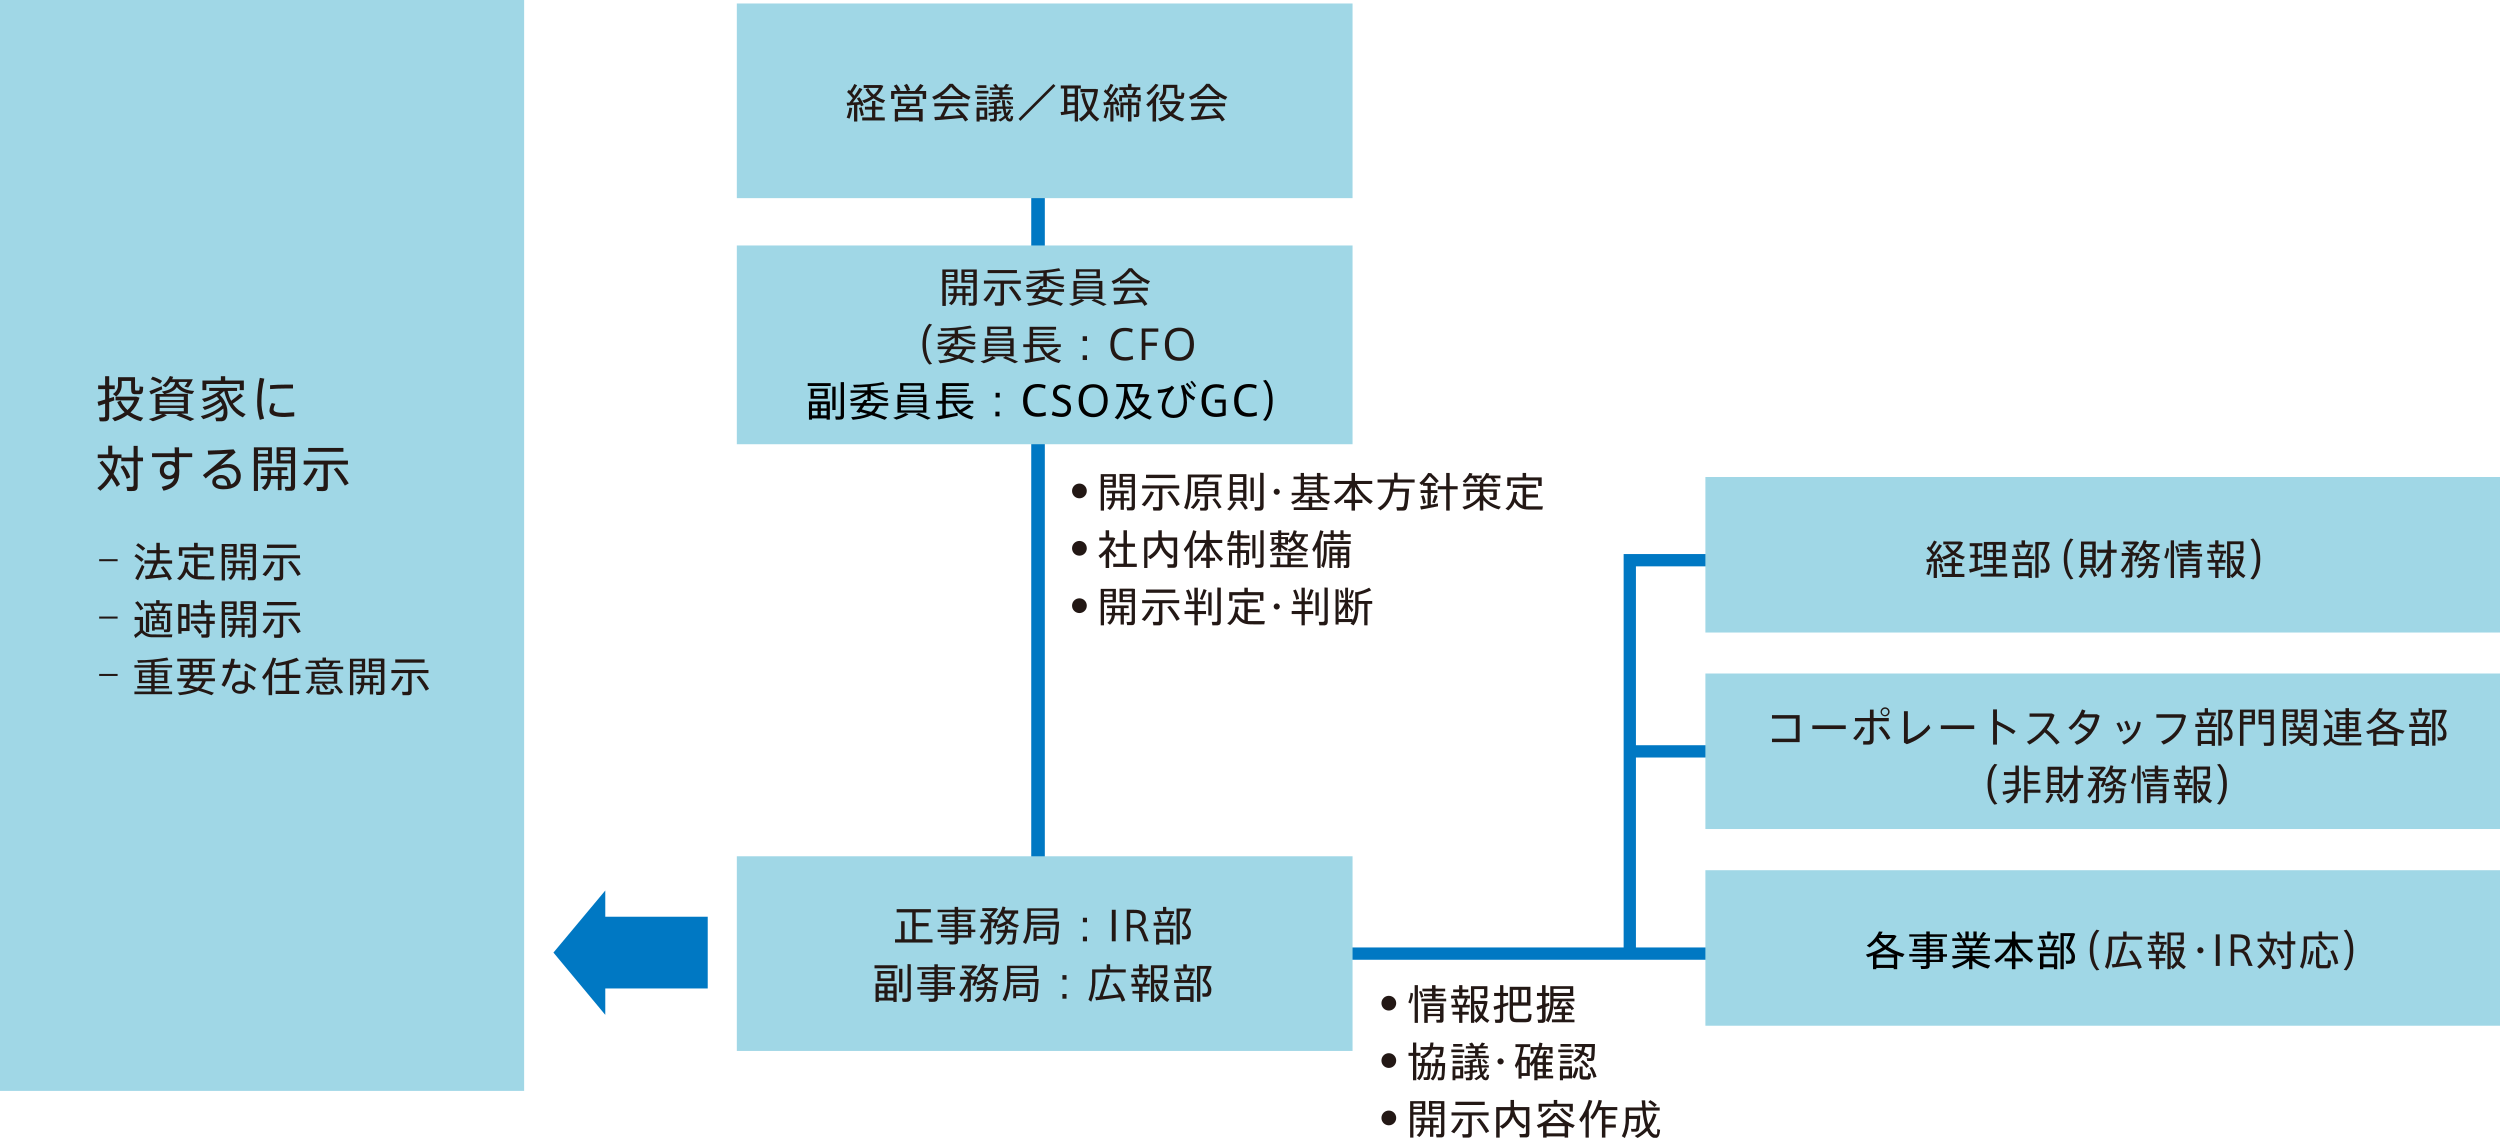 <?xml version="1.0" encoding="utf-8"?>
<!-- Generator: Adobe Illustrator 28.0.0, SVG Export Plug-In . SVG Version: 6.00 Build 0)  -->
<svg version="1.1" id="レイヤー_1" xmlns="http://www.w3.org/2000/svg" xmlns:xlink="http://www.w3.org/1999/xlink" x="0px"
	 y="0px" width="1220.1px" height="555.3px" viewBox="0 0 1220.1 555.3" style="enable-background:new 0 0 1220.1 555.3;"
	 xml:space="preserve">
<g id="レイヤー_2_00000097481593966036511780000013428842652229773496_">
	<polyline style="fill:none;stroke:#0078C3;stroke-width:6;stroke-miterlimit:10;" points="577.1,465.4 786.6,465.4 845.1,465.4 	
		"/>
	<polyline style="fill:none;stroke:#0078C3;stroke-width:6;stroke-miterlimit:10;" points="841.4,273.4 795.4,273.4 795.4,463.4 	
		"/>
	<line style="fill:none;stroke:#0078C3;stroke-width:6;stroke-miterlimit:10;" x1="841.4" y1="366.7" x2="795.4" y2="366.7"/>
	<line style="fill:none;stroke:#0078C3;stroke-width:6.63;stroke-miterlimit:10;" x1="506.6" y1="15.4" x2="506.6" y2="424.4"/>
	<rect x="359.6" y="417.9" style="fill:#A0D7E6;" width="300.5" height="95"/>
	<rect y="0" style="fill:#A0D7E6;" width="255.8" height="532.4"/>
	<rect x="359.6" y="1.7" style="fill:#A0D7E6;" width="300.5" height="95"/>
	<rect x="359.6" y="119.8" style="fill:#A0D7E6;" width="300.5" height="97"/>
	<rect x="832.3" y="424.7" style="fill:#A0D7E6;" width="387.8" height="75.9"/>
	<rect x="832.3" y="328.7" style="fill:#A0D7E6;" width="387.8" height="75.9"/>
	<rect x="832.3" y="232.8" style="fill:#A0D7E6;" width="387.8" height="75.9"/>
	<path style="fill:#231815;" d="M51.3,195v-5.1h-3.4v-1.8h3.4v-4.5h2v4.5H56v1.8h-2.7v4.5l2.3-0.7l0.2,1.7l-2.5,0.9v6.9
		c0,1.4-0.4,2.2-1.7,2.4c-1,0.1-1.9,0.1-2.9,0l-0.4-1.9h2.3c0.6,0,0.7-0.3,0.7-0.8V197l-3.2,1.1l-0.5-2L51.3,195z M62.2,200.1
		c1.5-1.3,2.6-2.9,3.3-4.7h-9.1v-1.8h10.2l1.5,0.5c-0.8,2.7-2.3,5.2-4.4,7.2c1.9,1.2,4,2.1,6.2,2.6l-1.2,1.7
		c-2.3-0.6-4.5-1.7-6.5-3.1c-1.9,1.4-4,2.4-6.2,3.1l-1.3-1.6c2.2-0.6,4.2-1.5,6.1-2.8c-1.5-1.4-2.8-3.1-3.6-5l1.7-0.7
		C59.6,197.3,60.8,198.8,62.2,200.1L62.2,200.1z M64.9,184.1h1v5.5c0,0.8,0.1,1,0.5,1h1.2c0.5,0,0.5-0.1,0.5-2l1.8,0.2
		c-0.1,3.2-0.5,3.6-2.1,3.6h-1.6c-1.8,0-2.2-0.5-2.2-2.8v-3.7h-4.6v1.8c0.1,2.3-0.9,4.4-2.7,5.8l-1.6-1.2c1.6-1,2.6-2.7,2.5-4.6
		v-3.6L64.9,184.1L64.9,184.1z"/>
	<path style="fill:#231815;" d="M87.3,202h-7.2l1.4,0.7c-2.2,1.2-4.5,2.2-6.9,2.9l-2-1.1c2.3-0.5,4.5-1.4,6.6-2.5h-3.3v-9.7h4.2
		l-1.1-1.2c4.5-0.8,6-2.2,6.5-4.6h-2.4c-0.6,0.9-1.3,1.8-2.2,2.5l-1.6-0.8c1.6-1.2,2.8-2.9,3.6-4.7l1.6,0.4
		c-0.1,0.4-0.3,0.8-0.5,1.2h10.1c-0.6,1.4-1.3,2.8-2.3,4l-1.8-0.4c0.6-0.7,1.1-1.5,1.5-2.3h-4.2c-0.1,0.2-0.1,0.5-0.2,0.7
		c1.4,2.5,4.2,3.5,7.7,3.7l-1,1.5c-3.2-0.3-5.8-1.3-7.5-3.4c-0.9,1.5-2.6,2.6-5.7,3.3h11.1v9.7h-3.2c2.4,0.9,4.5,1.7,6.4,2.6l-2,1
		c-2.2-1.1-4.5-2-6.8-2.8L87.3,202z M78.9,188.5l0.3,1.5l-5.5,2.5l-0.8-1.6L78.9,188.5z M74.5,183.8c1.6,0.5,3.2,1.2,4.6,2.1l-1,1.4
		c-1.4-1-2.9-1.7-4.5-2.2L74.5,183.8z M77.9,195.2h11.8v-1.6H77.9L77.9,195.2z M77.9,197.9h11.8v-1.6H77.9L77.9,197.9z M77.9,200.7
		h11.8v-1.6H77.9L77.9,200.7z"/>
	<path style="fill:#231815;" d="M99.2,204.6l-1.2-1.5c3.9-1,8.2-2.9,10.5-5.4c-0.2-0.6-0.5-1.1-0.8-1.6c-2.3,1.8-5,3.1-7.8,4l-1-1.4
		c2.9-0.8,5.6-2.1,8.1-3.8l-1.2-1.4c-1.9,1.2-4,2.1-6.1,2.7l-1.1-1.5c3.1-0.7,6-2,8.5-3.9h-5v-1.5h13.6v1.5h-4.6
		c0.4,1.7,0.9,3.3,1.7,4.8c1.6-1.1,3-2.3,4.4-3.6l1.4,1.3c-1.6,1.3-3.3,2.6-5,3.7c1.5,2.3,3.7,4.1,6.3,5.1l-1.4,1.6
		c-4.6-2.1-7.6-6.3-9.1-12.9l0,0l-2.2,1.9c4.3,3.8,4.7,10.7,2.5,12.4c-0.4,0.3-0.9,0.4-1.4,0.5h-2.8l-0.4-1.8h2.5
		c0.3,0,0.6-0.1,0.8-0.3c0.7-0.7,0.9-2.3,0.6-4.1C106.1,201.7,102.8,203.5,99.2,204.6z M107.8,185.7v-2.1h2.1v2.1h9.1v4.7h-2v-3
		h-16.3v3h-1.9v-4.7H107.8z"/>
	<path style="fill:#231815;" d="M125.5,195.8c0.1-3.8,0.5-7.7,1.3-11.4l2.2,0.4c-0.9,3.6-1.4,7.2-1.4,10.9c-0.1,2.9,0.4,5.8,1.3,8.6
		l-2.1,0.6C125.9,202,125.4,198.9,125.5,195.8z M143.6,203.2l-4.7,0.3c-4.2,0-7.4-0.7-7.4-3.1c0.1-1.3,0.5-2.6,1.1-3.7l1.8,0.4
		c-0.5,0.8-0.8,1.7-0.9,2.7c0,1.3,1.9,1.7,5.4,1.7l4.7-0.3L143.6,203.2z M139.5,187.7h3.5v1.9h-4.1c-2.4,0-5,0.1-7.1,0.3V188
		C134.1,187.8,137,187.7,139.5,187.7L139.5,187.7z"/>
	<path style="fill:#231815;" d="M50,224.8l4.1,4.8c0.8-1.9,1.3-3.9,1.5-6h-7.9v-1.8h5.1v-4.3h2v4.3h4.5v1.5h5.9v-5.7h2v5.7h2.6v1.8
		h-2.6v12c0,1.4-0.4,2.3-1.8,2.5c-1.1,0.1-2.2,0.1-3.3,0c-0.1-0.7-0.2-1.3-0.4-2h2.7c0.6-0.1,0.8-0.4,0.8-1v-11.5h-6v-1.5h-1.7
		c-0.3,2.7-1,5.2-2.1,7.7c1.2,1.6,2.2,3.3,3.2,5l-1.6,1.3c-0.8-1.5-1.6-2.9-2.6-4.3c-1.4,2.4-3.2,4.5-5.4,6.2l-1.5-1.3
		c2.4-1.7,4.3-4,5.7-6.6c-1.4-2-3-3.9-4.6-5.8L50,224.8z M60.4,227.1c1.4,1.7,2.5,3.7,3.2,5.8l-1.8,0.8c-0.7-2.1-1.7-4.1-3-5.9
		L60.4,227.1z"/>
	<path style="fill:#231815;" d="M85.3,221.2c0-1,0-1.9-0.1-2.9h2.2v2.9h6.4v1.9h-6.4v5.6c0.1,0.4,0.1,0.8,0.1,1.2
		c0,4.7-1.1,8-7.7,9.6l-0.9-1.9c4.1-0.9,5.6-2.2,6.2-4.4c-0.8,0.5-1.8,0.7-2.7,0.7c-2.3,0.2-4.2-1.5-4.4-3.8c0-0.2,0-0.4,0-0.6
		c-0.1-2.4,1.9-4.4,4.3-4.5c0.1,0,0.1,0,0.2,0c1,0,2,0.2,2.9,0.7c-0.1-0.9-0.1-1.7-0.1-2.6H74.2v-1.9L85.3,221.2z M82.6,226.7
		c-1.5,0.1-2.6,1.3-2.6,2.8c-0.1,1.4,1.1,2.6,2.5,2.7c0.1,0,0.1,0,0.2,0c1.5-0.1,2.7-1.3,2.7-2.8v-0.2
		C85.3,227.7,84.1,226.6,82.6,226.7z"/>
	<path style="fill:#231815;" d="M114,219.3l1,1.5c-2.2,1.8-5.5,4.7-7.4,6.5c1.3-0.6,2.6-0.9,4-0.8c3.1-0.2,5.7,2.2,5.9,5.3
		c0,0.2,0,0.4,0,0.6c0,4-3,6.4-8.5,6.4c-3.4,0-5.4-1.4-5.4-3.6s1.8-3.4,4.4-3.4s4.3,1.8,4.7,4.6c1.7-0.5,2.8-2.2,2.7-4
		c0.1-2.3-1.7-4.1-4-4.2c-0.1,0-0.3,0-0.4,0c-1.6,0-3.1,0.4-4.5,1c-2.2,1.1-4.3,2.6-6.1,4.3l-1.4-1.6c3.6-2.6,9.5-7.9,12.3-10.5
		l-9.7,0.5l-0.2-2C104.6,219.9,110.9,219.6,114,219.3z M108,233.4c-1.5,0-2.6,0.7-2.6,1.8s1.2,1.8,3.5,1.8h2
		C110.7,234.8,109.8,233.4,108,233.4z"/>
	<path style="fill:#231815;" d="M125.9,218.3h6.8v7.9h-6.8v13.4h-2v-21.3H125.9z M130.8,221.5v-1.8h-4.9v1.8H130.8z M125.9,222.8
		v1.9h4.9v-1.9H125.9z M130.5,232.3v-2.8h-2.9V228h12.6v1.5h-2.8v2.8h3.3v1.5h-3.3v5.4h-1.8v-5.4h-3.4c-0.2,2.1-1.2,4.1-2.9,5.4
		l-1.6-1.1c1.5-1,2.5-2.5,2.7-4.3h-3.2v-1.5L130.5,232.3z M135.6,232.3v-2.8h-3.3v2.8H135.6z M143.1,218.3h0.9v19
		c0,1.3-0.4,2-1.6,2.2h-3l-0.4-1.9h2.3c0.6,0,0.7-0.3,0.7-0.7v-10.7h-7v-7.9L143.1,218.3L143.1,218.3z M142,221.5v-1.8h-5.1v1.8H142
		z M136.9,222.8v1.9h5.1v-1.9H136.9z"/>
	<path style="fill:#231815;" d="M155.1,228.9c-1.3,3-3.1,5.8-5.4,8.2l-1.8-1c2.3-2.2,4.1-4.9,5.3-7.8L155.1,228.9z M160,237.3
		c0,1.3-0.4,2.1-1.6,2.3s-2.4,0-3.6,0l-0.4-2c1,0.1,1.9,0.1,2.9,0c0.5,0,0.6-0.2,0.6-0.7v-10.2h-9.7v-1.9h21.6v1.9H160V237.3z
		 M167.6,218.6v1.9h-17.2v-1.9H167.6z M164.5,228.1c2.1,2.4,4,5.1,5.7,7.8l-1.9,1.1c-1.6-2.8-3.4-5.5-5.4-8L164.5,228.1z"/>
	<path style="fill:#231815;" d="M69,274.2c-1-1-2.2-2-3.4-2.7l0.9-1.1c1.3,0.7,2.5,1.5,3.6,2.6L69,274.2z M67.4,283.2l-1.4-0.9
		c1.2-2.2,2.3-4.4,3.3-6.7l1.2,0.9C69.6,278.8,68.6,281,67.4,283.2z M69.7,268.8c-1-1-2.1-1.9-3.3-2.6l1-1.1
		c1.2,0.7,2.4,1.6,3.5,2.5L69.7,268.8z M71.1,282.7l-0.3-1.7l2-0.2c0.9-1.8,1.7-3.8,2.3-5.7h-4.6v-1.6h5.8V270h-4.5v-1.5h4.5v-3.6
		H78v3.6h4.7v1.5H78v3.5h6v1.6h-7c-0.6,1.6-1.5,3.7-2.4,5.6l6.1-0.5c-0.6-1-1.4-2.1-2.2-3.2l1.3-0.7c1.6,1.9,3,4,4.1,6.2l-1.5,0.8
		l-0.9-1.8L71.1,282.7z"/>
	<path style="fill:#231815;" d="M94.7,280.8v-8.6H90v-1.6h11.4v1.6h-4.9v3.2h5.8v1.5h-5.8v4.3H98c0.9,0.1,5.7,0.1,6.7,0l-0.3,1.6
		c-1,0-5.6,0.1-6.6,0c-3.2,0-5.2-0.9-6.9-3.6c-0.6,1.6-1.7,3-3.1,4l-1.4-0.9c2.9-1.8,3.7-5.3,4-8.1h1.7l-0.6,3.1
		C92.1,278.8,93.2,280.1,94.7,280.8z M94.7,267.1v-2.2h1.8v2.2h7.6v4.2h-1.7v-2.7H89v2.7h-1.7v-4.2L94.7,267.1z"/>
	<path style="fill:#231815;" d="M109.8,265.5h5.7v6.6h-5.7v11.2h-1.6v-17.8H109.8z M113.9,268.2v-1.5h-4.1v1.5H113.9z M109.8,269.3
		v1.6h4.1v-1.6L109.8,269.3z M113.6,277.2v-2.3h-2.3v-1.3h10.5v1.3h-2.4v2.3h2.8v1.2h-2.8v4.5h-1.5v-4.5h-2.8
		c-0.2,1.8-1,3.4-2.4,4.6l-1.3-0.9c1.2-0.9,2-2.2,2.2-3.7h-2.7v-1.2L113.6,277.2z M117.9,277.2v-2.3h-2.8v2.3L117.9,277.2z
		 M124.2,265.5h0.7v15.8c0,1.1-0.3,1.8-1.3,1.9h-2.5l-0.3-1.6h1.9c0.3,0.1,0.5-0.1,0.6-0.4c0-0.1,0-0.2,0-0.2v-9h-5.9v-6.6h6.8
		L124.2,265.5z M123.3,268.2v-1.5H119v1.5H123.3z M119,269.3v1.6h4.3v-1.6L119,269.3z"/>
	<path style="fill:#231815;" d="M134.1,274.4c-1,2.5-2.5,4.8-4.4,6.8l-1.6-0.8c1.9-1.8,3.4-4.1,4.4-6.5L134.1,274.4z M138.2,281.4
		c0,1.1-0.3,1.7-1.3,1.9h-3l-0.3-1.7c0.8,0.1,1.6,0.1,2.4,0c0.4,0,0.5-0.2,0.5-0.6v-8.5h-8.1V271h18v1.5h-8.2L138.2,281.4z
		 M144.6,265.8v1.6h-14.3v-1.6H144.6z M142,273.7c1.8,2,3.4,4.2,4.8,6.5l-1.6,0.9c-1.3-2.4-2.9-4.6-4.6-6.7L142,273.7z"/>
	<path style="fill:#231815;" d="M74.5,309.6c2.2,0.1,7.2,0.1,9.6,0l-0.2,1.4h-9.6c-1.9,0.1-3.8-0.7-5.1-2.1l-3.1,2.5l-0.7-1.5
		c1-0.6,1.9-1.3,2.8-2.1v-5.2h-2.5v-1.5h4.1v6.4C70.9,308.9,72.7,309.7,74.5,309.6z M67.2,293.4c1.1,1.1,2,2.3,2.8,3.6l-1.5,0.9
		c-0.6-1.4-1.5-2.6-2.6-3.7L67.2,293.4z M82.3,298h0.8v9.2c0,0.8-0.2,1.2-0.9,1.3h-2.1l-0.2-1.3h1.3c0.2,0,0.3-0.1,0.3-0.4v-7.6
		h-8.7v9.3h-1.6V298h3c-0.2-0.8-0.5-1.6-0.9-2.3h-3v-1.2h5.9v-1.6h1.7v1.6H84v1.2h-3c-0.3,0.8-0.7,1.6-1.1,2.3H82.3z M75.5,303.1
		h0.9v-1.3h-2.8v-1.1h2.8v-1.3h1.3v1.3h2.9v1.1h-2.9v1.3H80v4.1h-4.5v0.6h-1.3v-4.7C74.2,303.1,75.5,303.1,75.5,303.1z M78.5,298
		c0.3-0.7,0.6-1.5,0.9-2.3h-4.5l0.8,2.3H78.5z M78.7,306.1v-1.9h-3.2v1.9H78.7z"/>
	<path style="fill:#231815;" d="M88.6,294.8h3.9V308h-3.9v1.3H87v-14.5H88.6z M90.9,300.5v-4.2h-2.3v4.2H90.9z M88.6,302v4.5h2.3
		V302H88.6z M100.7,303v-2.1h-7.6v-1.5h5v-2.6h-3.8v-1.4h3.8v-2.5h1.7v2.5h3.7v1.4h-3.7v2.6h5.1v1.5h-2.6v2.1h2.5v1.5h-2.5v5
		c0,1-0.2,1.6-1.2,1.7h-2.7l-0.3-1.6h2.1c0.3,0,0.5-0.2,0.5-0.5v-4.7h-7.5v-1.5L100.7,303z M95.7,305c1.1,1,2.1,2.2,3,3.4l-1.4,1
		c-0.8-1.3-1.7-2.5-2.8-3.5L95.7,305z"/>
	<path style="fill:#231815;" d="M109.8,293.5h5.7v6.6h-5.7v11.2h-1.6v-17.8H109.8z M113.9,296.2v-1.5h-4.1v1.5H113.9z M109.8,297.3
		v1.6h4.1v-1.6L109.8,297.3z M113.6,305.2v-2.3h-2.3v-1.3h10.5v1.3h-2.4v2.3h2.8v1.2h-2.8v4.5h-1.5v-4.5h-2.8
		c-0.2,1.8-1,3.4-2.4,4.6l-1.3-0.9c1.2-0.9,2-2.2,2.2-3.7h-2.7v-1.2L113.6,305.2z M117.9,305.2v-2.3h-2.8v2.3L117.9,305.2z
		 M124.2,293.5h0.7v15.8c0,1.1-0.3,1.8-1.3,1.9h-2.5l-0.3-1.6h1.9c0.3,0.1,0.5-0.1,0.6-0.4c0-0.1,0-0.2,0-0.2v-9h-5.9v-6.6h6.8
		L124.2,293.5z M123.3,296.2v-1.5H119v1.5H123.3z M119,297.3v1.6h4.3v-1.6L119,297.3z"/>
	<path style="fill:#231815;" d="M134.1,302.4c-1,2.5-2.5,4.8-4.4,6.8l-1.6-0.8c1.9-1.8,3.4-4.1,4.4-6.5L134.1,302.4z M138.2,309.4
		c0,1.1-0.3,1.7-1.3,1.9h-3l-0.3-1.7c0.8,0.1,1.6,0.1,2.4,0c0.4,0,0.5-0.2,0.5-0.6v-8.5h-8.1V299h18v1.5h-8.2L138.2,309.4z
		 M144.6,293.8v1.6h-14.3v-1.6H144.6z M142,301.7c1.8,2,3.4,4.2,4.8,6.5l-1.6,0.9c-1.3-2.4-2.9-4.6-4.6-6.7L142,301.7z"/>
	<path style="fill:#231815;" d="M73.8,337.5V336H67v-1.2h6.8v-1.4h-6v-6.3h6v-1.3h-8.2v-1.2h8.2v-1.4l-6.4,0.3l-0.4-1.3
		c4.9,0.1,9.8-0.4,14.6-1.3l0.6,1.3c-1.7,0.3-4.1,0.7-6.7,0.9v1.5H84v1.2h-8.5v1.3h6.2v6.3h-6.2v1.4h7v1.2h-7v1.5H84v1.3H65.6v-1.3
		L73.8,337.5z M69.4,329.8h4.4v-1.6h-4.4L69.4,329.8z M69.4,332.3h4.4v-1.6h-4.4L69.4,332.3z M80.1,329.8v-1.6h-4.6v1.6H80.1z
		 M80.1,332.3v-1.6h-4.6v1.6H80.1z"/>
	<path style="fill:#231815;" d="M104.4,338.1l-1.1,1.2c-1.9-0.8-4.1-1.5-6.6-2.3c-1.9,1.1-4.8,1.8-9,2.3l-0.9-1.3
		c2.7-0.2,5.3-0.7,7.9-1.6l-3.5-0.9l-0.3,0.4l-1.6-0.5c0.7-0.9,1.4-1.9,2-2.9h-4.8v-1.4h5.7l1.1-1.7H88v-4.9h4.5v-1.7h-6v-1.3h18.4
		v1.3h-6.2v1.7h4.6v4.9h-8.1l-1.1,1.7h10.8v1.4h-4.5c-0.4,1.4-1.1,2.6-2.2,3.5L104.4,338.1z M89.6,328.1h2.9v-2.3h-2.9V328.1z
		 M96.4,335.5c1.1-0.7,1.8-1.8,2.2-3h-5.4l-1.2,1.8L96.4,335.5z M97.1,324.5v-1.7h-3v1.7H97.1z M97.1,328.1v-2.3h-3v2.3H97.1z
		 M101.7,328.1v-2.3h-3v2.3H101.7z"/>
	<path style="fill:#231815;" d="M112.2,324.4c0.3-1,0.5-2.1,0.7-3l1.7,0.2c-0.1,0.9-0.3,1.9-0.6,2.8h3.3v1.6h-3.7
		c-1,3.3-2.4,7-4,9.2l-1.5-0.9c1.6-2.6,2.8-5.4,3.7-8.3h-3.1v-1.6L112.2,324.4z M121,327.6v5.8c1.3,0.6,2.6,1.3,3.8,2.2l-1,1.3
		c-0.8-0.7-1.7-1.4-2.7-1.9l0,0c0,2.3-1.2,3.6-3.8,3.6s-4.1-1.4-4.1-3.1s1.5-3,4.1-3c0.7,0,1.4,0.1,2.1,0.3v-5.3L121,327.6z
		 M117.3,334c-1.7,0-2.6,0.6-2.6,1.6s1,1.6,2.4,1.6s2.3-0.6,2.3-2.1v-0.8C118.7,334.1,118,334,117.3,334z M124.3,327.8
		c-1.6-1.1-3.3-2-5.1-2.8l0.8-1.3c1.8,0.8,3.5,1.7,5.1,2.7L124.3,327.8z"/>
	<path style="fill:#231815;" d="M132.8,339.3h-1.7v-10.4c-0.7,1-1.4,2-2.2,2.9l-1-1.3c2.4-2.8,4.2-6,5.2-9.6l1.7,0.4
		c-0.5,1.7-1.2,3.3-2,4.8V339.3z M139.4,337.1v-6.2h-5.6v-1.6h5.6v-5c-1.5,0.4-3,0.7-4.5,0.8l-0.7-1.4c3.6-0.4,7.2-1.4,10.6-2.7
		l1.1,1.3c-1.6,0.7-3.2,1.2-4.8,1.6v5.4h5.5v1.6h-5.5v6.2h4.9v1.6h-11.5v-1.6L139.4,337.1z"/>
	<path style="fill:#231815;" d="M154.6,325.4c-0.2-0.7-0.5-1.3-0.8-1.9h-3.2v-1.1h6.8v-1.5h1.7v1.5h6.9v1.1h-3.1l-1.1,1.9h5.7v1.2
		h-18.4v-1.2H154.6z M153.4,335.1c-0.6,1.3-1.6,2.5-2.7,3.5l-1.5-0.6c1.1-0.9,2-2,2.7-3.3L153.4,335.1z M157.7,333.7H152v-5.9h12.6
		v5.9h-6.3c0.8,0.7,1.4,1.5,2,2.3l-1.3,0.7c-0.6-0.9-1.3-1.8-2-2.6L157.7,333.7z M153.6,330.3h9.3v-1.4h-9.3V330.3z M153.6,332.6
		h9.3v-1.4h-9.3V332.6z M156,334.6v2.3c0,0.6,0.2,0.7,1.1,0.8h3.2c1-0.1,1.1-0.2,1.1-1.6l1.6,0.3c-0.2,2.3-0.5,2.6-2.5,2.6h-3.6
		c-2.1,0-2.5-0.4-2.5-2.1v-2.3L156,334.6z M160.1,325.4c0.4-0.6,0.7-1.2,1-1.9h-5.5c0.3,0.7,0.5,1.4,0.7,1.9H160.1z M164.4,334.4
		c1.1,1,2.2,2.2,3,3.5l-1.5,0.7c-0.8-1.3-1.7-2.5-2.8-3.5L164.4,334.4z"/>
	<path style="fill:#231815;" d="M172.4,321.5h5.8v6.6h-5.8v11.2h-1.6v-17.8H172.4z M176.6,324.2v-1.5h-4.2v1.5H176.6z M172.4,325.3
		v1.6h4.2v-1.6L172.4,325.3z M176.3,333.2v-2.3h-2.4v-1.3h10.5v1.3h-2.3v2.3h2.7v1.2h-2.7v4.5h-1.6v-4.5h-2.8
		c-0.1,1.8-1,3.5-2.4,4.6l-1.3-0.9c1.2-0.8,2-2.2,2.2-3.7h-2.7v-1.2L176.3,333.2z M180.5,333.2v-2.3h-2.7v2.3L180.5,333.2z
		 M186.8,321.5h0.8v15.8c0,1.1-0.3,1.8-1.4,1.9h-2.5l-0.3-1.6h1.9c0.5,0,0.6-0.2,0.6-0.6v-9H180v-6.6h6.8L186.8,321.5z M185.9,324.2
		v-1.5h-4.3v1.5H185.9z M181.6,325.3v1.6h4.3v-1.6L181.6,325.3z"/>
	<path style="fill:#231815;" d="M196.8,330.4c-1.1,2.5-2.6,4.8-4.5,6.8l-1.5-0.8c1.9-1.9,3.3-4.1,4.4-6.5L196.8,330.4z M200.9,337.4
		c0,1.1-0.3,1.7-1.4,1.9h-3l-0.3-1.7c0.8,0.1,1.6,0.1,2.4,0c0.3,0.1,0.5-0.1,0.6-0.4c0-0.1,0-0.2,0-0.2v-8.5H191V327h18.1v1.5h-8.2
		V337.4z M207.2,321.8v1.6h-14.3v-1.6H207.2z M204.7,329.7c1.7,2,3.3,4.2,4.7,6.5l-1.6,0.9c-1.3-2.4-2.8-4.6-4.5-6.7L204.7,329.7z"
		/>
	<path style="fill:#231815;" d="M418.4,59.3h-1.6v-8.1l-3.3,0.4l-0.3-1.5h1.3l1.7-2.2c-0.8-1.1-1.8-2.1-2.8-3l0.9-1.1l0.6,0.6
		c0.8-1.1,1.5-2.2,2-3.4l1.4,0.6c-0.7,1.3-1.5,2.6-2.4,3.8l1.1,1.3c0.9-1.2,1.7-2.5,2.4-3.8l1.5,0.6c-1.4,2.3-3,4.4-4.7,6.5l3.1-0.2
		c-0.4-0.6-0.7-1.2-1.1-1.7l1.2-0.7c0.9,1.2,1.6,2.5,2.1,3.9l-1.3,0.6l-0.3-0.9l-1.5,0.2L418.4,59.3z M415.9,52.7
		c-0.2,1.8-0.6,3.5-1.3,5.2l-1.4-0.5c0.7-1.6,1.1-3.2,1.3-4.9L415.9,52.7z M420.5,52.3c0.5,1.3,0.8,2.6,1.1,3.9l-1.4,0.4
		c-0.2-1.3-0.5-2.6-1-3.9L420.5,52.3z M425.6,57.3v-3.8h-3.5v-1.4h3.5v-2.8h1.6v2.8h3.5v1.4h-3.5v3.8h4.6v1.5h-11v-1.5H425.6z
		 M426.4,46.2c1.1-0.9,1.9-2,2.5-3.3h-7.4v-1.4h8.4l1.2,0.4c-0.7,2-1.9,3.7-3.5,5.1c1.4,0.9,2.8,1.5,4.4,1.9l-1,1.4
		c-1.7-0.5-3.2-1.3-4.7-2.3c-1.4,1-2.9,1.8-4.5,2.3l-1-1.2c1.5-0.5,3-1.1,4.3-2c-1.1-1-2-2.2-2.7-3.5l1.4-0.6
		C424.4,44.2,425.3,45.3,426.4,46.2z"/>
	<path style="fill:#231815;" d="M437.8,44.4c-0.4-0.9-1-1.7-1.6-2.5l1.4-0.7c0.8,0.9,1.4,1.8,1.9,2.9l-0.8,0.3h3.9
		c-0.4-1-0.8-1.9-1.4-2.8l1.4-0.7c0.7,0.9,1.2,1.9,1.6,3l-1.3,0.5h3.6c1-1.2,2-2.5,2.6-3.4l1.6,0.7c-0.6,1-1.4,1.9-2.2,2.7h3.5v3.9
		h-1.7v-2.5h-13.8v2.5h-1.6v-3.9H437.8z M438.3,58.7v0.6h-1.6v-6.1h5.2c0.2-0.5,0.4-0.9,0.5-1.4h-4.2v-4.7h10.5v4.7h-4.4
		c-0.2,0.4-0.4,0.9-0.7,1.4h6.7v6.1h-1.8v-0.6L438.3,58.7z M448.5,57.3v-2.7h-10.2v2.7L448.5,57.3z M439.8,50.6h7.2v-2.3h-7.2V50.6z
		"/>
	<path style="fill:#231815;" d="M469.7,48.3H459v-1.2c-1,0.6-2,1.2-3.1,1.6l-1-1.4c3.4-1.3,6.3-3.5,8.5-6.4h1.6
		c2.3,2.8,5.3,5,8.7,6.4l-1,1.4c-1-0.4-2-0.9-3-1.5V48.3z M458.9,56.9c0.9-1.7,1.8-3.5,2.4-5H456v-1.5h16.6v1.5h-9.5
		c-0.6,1.5-1.5,3.2-2.4,4.9l8.1-0.6c-0.8-0.9-1.7-1.9-2.6-2.7l1.3-0.8c1.9,1.7,3.6,3.6,5,5.7l-1.5,0.9c-0.3-0.6-0.7-1.2-1.2-1.8
		c-4,0.4-10.1,1-13.5,1.2l-0.3-1.6L458.9,56.9z M469.1,46.9c-1.8-1.3-3.5-2.8-4.9-4.5c-1.4,1.7-3,3.2-4.8,4.5H469.1z"/>
	<path style="fill:#231815;" d="M482.4,44.3v1.3H476v-1.3H482.4z M478.1,52.5h3.7v5.9h-3.7v0.9h-1.5v-6.8H478.1z M481.6,47.1v1.3
		h-4.8v-1.3L481.6,47.1z M481.6,49.8v1.3h-4.8v-1.3L481.6,49.8z M481.4,41.6v1.3H477v-1.3L481.4,41.6z M480.4,57v-3.1h-2.3V57H480.4
		z M485.1,54.8v-1.7h-2.6V52h2.6v-1.3l-1.9,0.2l-0.5-1c1.7-0.1,3.5-0.5,5.1-1.1l0.7,1l-2,0.6V52h2.8c-0.2-1-0.3-2.1-0.3-3.1h1.4
		l0.3,3.1h3.7v1.1h-3.6c0.1,0.8,0.3,1.6,0.4,2.2c0.5-0.6,0.9-1.2,1.3-1.9l1.1,0.4c-0.4,1.1-1.1,2.1-1.9,2.9c0.3,0.8,0.7,1.3,1.1,1.3
		s0.4-0.3,0.5-1.5l1.2,0.3c-0.2,2.1-0.8,2.6-1.9,2.5s-1.4-0.7-1.9-1.7c-0.8,0.6-1.6,1.2-2.4,1.7l-1.1-0.8c1.1-0.5,2.1-1.2,3-2
		c-0.3-1.1-0.6-2.2-0.8-3.4h-2.9v1.5l2.2-0.4v1.1l-2.2,0.4v2.2c0,0.8-0.2,1.2-0.9,1.4h-2.3l-0.2-1.3h1.6c0.3-0.1,0.4-0.2,0.4-0.4
		v-1.7l-2.5,0.5l-0.2-1.3L485.1,54.8z M487.7,47.3v-1.2h-3.6V45h3.6v-1.2h-4.6v-1.1h2.5l-0.9-1.3l1.4-0.5c0.4,0.6,0.8,1.2,1.2,1.8
		h2.5c0.4-0.7,0.9-1.3,1.1-1.8l1.6,0.4c-0.3,0.5-0.7,1-1.1,1.4h2.4v1.1h-4.5V45h3.5v1.1h-3.5v1.2h5.1v1.2h-11.9v-1.2L487.7,47.3z
		 M491.8,49c0.7,0.5,1.4,1,2,1.7l-0.9,0.7l-1.8-1.7L491.8,49z"/>
	<path style="fill:#231815;" d="M514.1,41l1,0.9L498,59l-0.9-1L514.1,41z"/>
	<path style="fill:#231815;" d="M519.3,54.5V43.2h-1.6v-1.5h9.8v1.5h-1.4v16.1h-1.6v-4.1l-6.6,1l-0.3-1.5L519.3,54.5z M524.5,45.8
		v-2.6h-3.6v2.6H524.5z M524.5,49.9v-2.7h-3.6v2.7L524.5,49.9z M524.5,53.8v-2.5h-3.6v3L524.5,53.8z M531.7,52.5
		c1.1-2.4,1.9-4.9,2.3-7.5h-6.7v-1.6h7.4l1.2,0.2c-0.4,3.7-1.5,7.3-3.3,10.5c1,1.6,2.3,2.9,3.9,3.9l-1.3,1.3
		c-1.4-1.1-2.6-2.3-3.6-3.7c-1.1,1.5-2.4,2.7-3.9,3.7l-1.2-1.3c1.7-1,3.1-2.3,4.2-3.9c-1.4-2.6-2.3-5.4-2.9-8.3l1.5-0.5
		C529.7,47.8,530.5,50.2,531.7,52.5L531.7,52.5z"/>
	<path style="fill:#231815;" d="M543.4,59.3h-1.5v-8.2l-3.1,0.3l-0.3-1.5h1.3l1.7-2.4c-0.8-1-1.8-2-2.8-2.8l0.8-1.1l0.7,0.6
		c0.7-1,1.3-2.1,1.8-3.3l1.4,0.6c-0.7,1.3-1.4,2.5-2.3,3.6c0.5,0.4,0.9,0.8,1.2,1.3c0.9-1.4,1.7-2.7,2.2-3.7l1.4,0.7
		c-1.1,1.7-2.7,4.1-4.4,6.4l2.8-0.2l-1-1.6l1.1-0.5c0.8,1.1,1.5,2.3,2,3.6l-1.3,0.5c0-0.3-0.1-0.5-0.2-0.8l-1.5,0.2L543.4,59.3z
		 M541.1,52.5c-0.2,1.8-0.6,3.6-1.3,5.3l-1.2-0.5c0.6-1.6,1-3.3,1.2-5L541.1,52.5z M545.4,52.1c0.5,1.3,0.8,2.7,0.9,4.1l-1.3,0.3
		c-0.1-1.4-0.4-2.7-0.8-4L545.4,52.1z M548.8,46.4c-0.3-0.8-0.6-1.5-0.9-2.2l0.9-0.3h-2.5v-1.3h4.2v-1.7h1.7v1.7h4.3v1.3h-2.3
		l0.8,0.2l-1.1,2.3h2.8v3.1h-1.5v-1.9h-7.6v1.9h-1.4v-3.1L548.8,46.4z M555.1,50h0.9v5.8c0,0.7-0.2,1.2-0.8,1.3h-1.8l-0.2-1.3h1
		c0.2,0,0.3-0.1,0.3-0.3v-4.2h-2.3v8h-1.7v-8h-2.2v5.9h-1.5V50h3.7v-1.9h1.7V50C552.2,50,555.1,50,555.1,50z M552.4,46.4
		c0.4-0.8,0.7-1.6,1-2.5h-4.1c0.4,0.8,0.7,1.6,0.9,2.5H552.4z"/>
	<path style="fill:#231815;" d="M564.2,59.3h-1.7v-9.1c-0.6,0.7-1.3,1.4-2,2l-1.1-1.2c2.1-1.7,3.8-3.8,5-6.2l1.6,0.4
		c-0.5,1.1-1.1,2.1-1.8,3V59.3z M565.4,41.4c-1.3,1.9-2.9,3.6-4.7,5l-1.2-1.1c1.7-1.2,3.2-2.7,4.4-4.4L565.4,41.4z M571.3,54.6
		c1.1-1.1,2.1-2.4,2.7-3.8h-7.8v-1.4h8.7l1.3,0.4c-0.7,2.2-1.9,4.2-3.6,5.8c1.6,1.1,3.5,1.9,5.4,2.3l-1.1,1.4
		c-2-0.6-3.9-1.5-5.6-2.7c-1.5,1.2-3.2,2.1-5.1,2.7l-1.1-1.4c1.8-0.5,3.5-1.3,5-2.4c-1.2-1.2-2.2-2.5-2.9-4.1l1.4-0.5
		C569.2,52.3,570.2,53.6,571.3,54.6z M573.9,41.4h0.7V46c0,0.7,0.1,0.8,0.5,0.8h1c0.4,0,0.4-0.1,0.5-1.7l1.4,0.3
		c-0.1,2.6-0.4,2.9-1.7,2.9h-1.4c-1.5,0-1.8-0.4-1.8-2.3v-3.1h-3.9v1.6c0,1.9-0.9,3.7-2.4,4.8l-1.4-0.9c1.4-0.9,2.2-2.4,2.2-4v-3
		L573.9,41.4L573.9,41.4z"/>
	<path style="fill:#231815;" d="M595,48.3h-10.7v-1.2c-1,0.6-2,1.2-3.1,1.6l-1-1.4c3.4-1.3,6.3-3.5,8.5-6.4h1.6
		c2.3,2.9,5.3,5.1,8.7,6.4l-1,1.4c-1.1-0.4-2.1-0.9-3-1.5V48.3z M584.2,56.9c0.9-1.7,1.8-3.5,2.4-5h-5.3v-1.5h16.6v1.5h-9.5
		c-0.6,1.5-1.5,3.2-2.4,4.9l8.1-0.6c-0.8-0.9-1.7-1.9-2.6-2.7l1.3-0.8c1.9,1.7,3.6,3.6,5,5.7l-1.5,0.9c-0.3-0.6-0.7-1.2-1.2-1.8
		c-4,0.4-10.1,1-13.5,1.2l-0.4-1.6L584.2,56.9z M594.4,46.9c-1.8-1.3-3.5-2.8-4.9-4.5c-1.4,1.7-3,3.2-4.8,4.5H594.4z"/>
	<path style="fill:#231815;" d="M461.6,131.5h5.7v6.5h-5.7v11.3h-1.7v-17.8H461.6z M465.7,134.2v-1.5h-4.1v1.5H465.7z M461.6,135.2
		v1.6h4.1v-1.6H461.6z M465.4,143.1v-2.3H463v-1.2h10.6v1.2h-2.4v2.3h2.7v1.3h-2.7v4.5h-1.5v-4.5h-2.8c-0.2,1.8-1.1,3.4-2.5,4.5
		l-1.3-0.9c1.2-0.8,2.1-2.1,2.3-3.6h-2.7v-1.3H465.4z M469.7,143.1v-2.3h-2.8v2.3H469.7z M475.9,131.5h0.8v15.8
		c0,1.1-0.3,1.7-1.4,1.9h-2.4l-0.3-1.5h1.8c0.5,0,0.6-0.3,0.6-0.7v-9h-5.8v-6.5H475.9L475.9,131.5z M475,134.2v-1.5h-4.2v1.5H475z
		 M470.8,135.2v1.6h4.2v-1.6H470.8z"/>
	<path style="fill:#231815;" d="M485.9,140.3c-1,2.5-2.5,4.9-4.4,6.9l-1.6-0.8c1.9-1.9,3.4-4.1,4.4-6.6L485.9,140.3z M490,147.3
		c0,1.1-0.3,1.8-1.3,1.9h-3l-0.4-1.7h2.5c0.4,0,0.5-0.2,0.5-0.6v-8.5h-8.1v-1.5h18v1.6H490V147.3z M496.3,131.8v1.5H482v-1.5H496.3z
		 M493.8,139.6c1.7,2.1,3.3,4.3,4.7,6.6L497,147c-1.4-2.3-2.9-4.5-4.6-6.6L493.8,139.6z"/>
	<path style="fill:#231815;" d="M518.8,148.1l-1.1,1.2c-2.1-0.9-4.3-1.7-6.5-2.3c-2.9,1.3-6,2-9.1,2.3l-0.9-1.4
		c2.7-0.1,5.3-0.6,7.9-1.5l-3.5-1l-0.3,0.4l-1.7-0.4l2.2-3h-4.9v-1.3h5.7l1-1.6l1.6,0.2v-2.9c-2.3,1.7-4.9,3-7.6,3.7l-0.9-1.2
		c2.6-0.6,5.1-1.6,7.3-3.1h-7v-1.3h8.2v-1.7l-6.6,0.3l-0.4-1.3c4.9,0.1,9.9-0.4,14.7-1.3l0.6,1.2c-1.7,0.4-4.1,0.7-6.6,1v1.8h8.3
		v1.3H512c2.3,1.5,4.8,2.5,7.5,2.9l-0.9,1.3c-2.8-0.6-5.4-1.8-7.7-3.6v3.3h-1.7l-0.7,1h10.8v1.3h-4.5c-0.3,1.4-1.1,2.7-2.2,3.6
		C514.7,146.6,516.8,147.3,518.8,148.1z M510.9,145.4c1.1-0.7,1.8-1.8,2.2-3h-5.4l-1.3,1.8L510.9,145.4z"/>
	<path style="fill:#231815;" d="M529.2,146.7c-1.8,1.1-3.8,2-5.8,2.6l-1.7-1c2.1-0.4,4.2-1.3,6-2.4L529.2,146.7z M538,137.1v8.8
		h-14.1v-8.8H538z M536.8,131.4v4.4h-11.7v-4.4H536.8z M525.5,139.7h10.8v-1.4h-10.8L525.5,139.7z M525.5,142.2h10.8v-1.4h-10.8
		L525.5,142.2z M525.5,144.7h10.8v-1.5h-10.8L525.5,144.7z M526.7,134.6h8.4v-2h-8.4V134.6z M534,145.9c2.1,0.7,4.1,1.6,6.1,2.6
		l-1.6,0.8c-1.9-1-3.8-1.9-5.8-2.6L534,145.9z"/>
	<path style="fill:#231815;" d="M557.2,138.3h-10.6V137c-1,0.6-2.1,1.2-3.2,1.7l-0.9-1.5c3.4-1.2,6.3-3.4,8.4-6.3h1.6
		c2.3,2.9,5.3,5.1,8.8,6.3l-1.1,1.5l-3-1.6V138.3z M546.4,146.9c0.9-1.7,1.8-3.6,2.4-5h-5.3v-1.5h16.7v1.5h-9.6
		c-0.6,1.4-1.5,3.2-2.4,4.9l8.1-0.6c-0.8-0.9-1.6-1.9-2.5-2.7l1.2-0.9c1.9,1.7,3.6,3.7,5,5.8l-1.5,0.9c-0.3-0.6-0.7-1.2-1.2-1.8
		l-13.5,1.2l-0.3-1.7L546.4,146.9z M556.7,136.8c-1.9-1.2-3.5-2.7-5-4.4c-1.4,1.7-3,3.2-4.8,4.4H556.7z"/>
	<path style="fill:#231815;" d="M450.2,168c0-4.3,1.2-7.8,3.3-10l1.4,0.4c-2.1,2.2-3,5.8-3,9.6s0.9,7.3,3,9.6l-1.4,0.3
		C451.4,175.7,450.2,172.2,450.2,168L450.2,168z"/>
	<path style="fill:#231815;" d="M475.6,176.1l-1.2,1.2c-2.1-0.9-4.3-1.7-6.5-2.3c-2.9,1.3-6,2-9.1,2.3l-0.9-1.4
		c2.7-0.1,5.4-0.6,7.9-1.5l-3.5-1l-0.3,0.4l-1.6-0.4l2.1-3h-4.9v-1.3h5.7c0.4-0.5,0.7-1,1-1.6l1.6,0.2v-2.9c-2.3,1.7-4.9,3-7.6,3.7
		l-0.9-1.2c2.6-0.6,5.2-1.6,7.4-3.1h-7.1v-1.3h8.2v-1.7l-6.5,0.3l-0.4-1.3c4.9,0.1,9.8-0.4,14.6-1.3l0.6,1.2c-1.7,0.4-4.1,0.7-6.6,1
		v1.8h8.3v1.3h-7.1c2.2,1.5,4.8,2.5,7.4,2.9l-0.9,1.3c-2.8-0.6-5.4-1.9-7.7-3.6v3.3h-1.7c-0.2,0.4-0.4,0.7-0.7,1H476v1.3h-4.4
		c-0.4,1.4-1.2,2.6-2.2,3.6C471.6,174.6,473.7,175.4,475.6,176.1z M467.6,173.4c1.1-0.7,1.8-1.8,2.2-3h-5.4l-1.3,1.8L467.6,173.4z"
		/>
	<path style="fill:#231815;" d="M486,174.7c-1.9,1.1-3.8,2-5.9,2.6l-1.6-1c2.1-0.4,4.1-1.3,5.9-2.4L486,174.7z M494.7,165.1v8.8
		h-14.1v-8.8H494.7z M493.5,159.4v4.4h-11.7v-4.4H493.5z M482.2,167.7H493v-1.4h-10.8V167.7z M482.2,170.2H493v-1.4h-10.8V170.2z
		 M482.2,172.7H493v-1.5h-10.8V172.7z M483.4,162.6h8.4v-2h-8.4V162.6z M490.8,173.9c2.3,0.9,4.3,1.7,6.1,2.6l-1.6,0.8
		c-1.9-1-3.9-1.9-5.9-2.6L490.8,173.9z"/>
	<path style="fill:#231815;" d="M502.5,175.3v-5.9h-3.1V168h3.1v-8.5h12.9v1.4h-11.2v1.6h10.3v1.2h-10.3v1.5h10.3v1.2h-10.3v1.6
		h13.5v1.4h-8.6c0.4,1.2,1.2,2.3,2.1,3.1c1.5-0.8,3-1.7,4.3-2.8l1.2,1.1c-1.4,1-2.9,1.9-4.4,2.7c1.6,1.2,3.5,2,5.5,2.3l-1,1.4
		c-4.4-1-7.7-3.4-9.4-7.8h-3.2v5.6l5.7-0.9v1.4l-9.4,1.7c-0.2-0.5-0.4-1.1-0.5-1.6L502.5,175.3z"/>
	<path style="fill:#231815;" d="M530.5,166.4h-2.1v-2.3h2.1V166.4z M530.5,175.7h-2.1v-2.3h2.1V175.7z"/>
	<path style="fill:#231815;" d="M541.9,168.2c0-4.3,1.5-8.2,7.1-8.2c1.3,0,2.6,0.2,3.8,0.6l-0.3,1.7c-1.1-0.4-2.2-0.7-3.4-0.7
		c-4,0-5.3,3-5.3,6.6s1.5,6.1,5.3,6.1c1.3,0,2.5-0.2,3.7-0.7l0.2,1.7c-1.3,0.4-2.6,0.7-3.9,0.7C543.5,176,541.9,172.4,541.9,168.2
		L541.9,168.2z"/>
	<path style="fill:#231815;" d="M557.2,175.7v-15.4h8.1v1.6H559v5.3h5.6v1.6H559v6.9H557.2z"/>
	<path style="fill:#231815;" d="M568.5,167.9c0-4.1,1.9-8,7.1-8s7.1,3.9,7.1,8.1s-1.7,8.1-7.1,8.1s-7.1-3.1-7.1-8.1V167.9z
		 M570.5,168c0,4.7,2.2,6.4,5.1,6.4s5.1-1.9,5.1-6.5s-1.6-6.3-5.1-6.3s-5.1,2.3-5.1,6.3V168z"/>
	<path style="fill:#231815;" d="M526.8,236c2,0,3.6,1.6,3.6,3.6s-1.6,3.6-3.6,3.6s-3.6-1.6-3.6-3.6v0
		C523.2,237.6,524.8,236,526.8,236z"/>
	<path style="fill:#231815;" d="M538.8,231.4h5.8v6.6h-5.8v11.2h-1.6v-17.8H538.8z M543,234.1v-1.5h-4.2v1.5H543z M538.8,235.2v1.6
		h4.2v-1.6H538.8z M542.7,243.1v-2.3h-2.4v-1.3h10.5v1.3h-2.3v2.3h2.7v1.2h-2.7v4.5h-1.6v-4.5h-2.8c-0.1,1.8-1,3.5-2.4,4.6l-1.3-0.9
		c1.2-0.8,2-2.2,2.2-3.7h-2.7v-1.2L542.7,243.1z M546.9,243.1v-2.3h-2.7v2.3H546.9z M553.2,231.4h0.7v15.8c0,1.1-0.3,1.8-1.3,1.9
		h-2.5l-0.3-1.6c0.6,0.1,1.3,0.1,1.9,0c0.5,0,0.6-0.2,0.6-0.6v-9h-5.9v-6.6h6.8L553.2,231.4z M552.3,234.1v-1.5H548v1.5H552.3z
		 M548,235.2v1.6h4.3v-1.6H548z"/>
	<path style="fill:#231815;" d="M563.2,240.3c-1.1,2.5-2.6,4.8-4.5,6.8l-1.5-0.8c1.9-1.9,3.3-4.1,4.4-6.5L563.2,240.3z M567.3,247.3
		c0,1.1-0.3,1.7-1.4,1.9h-3l-0.3-1.7h2.4c0.3,0.1,0.5-0.1,0.6-0.4c0-0.1,0-0.2,0-0.2v-8.5h-8.2v-1.5h18.1v1.5h-8.2L567.3,247.3z
		 M573.6,231.7v1.6h-14.3v-1.6H573.6z M571.1,239.6c1.7,2,3.3,4.2,4.7,6.5l-1.6,0.9c-1.3-2.3-2.8-4.6-4.5-6.7L571.1,239.6z"/>
	<path style="fill:#231815;" d="M589.6,247.7c0.1,0.7-0.4,1.4-1.1,1.5c0,0,0,0,0,0h-2.7l-0.2-1.4h1.9c0.2,0,0.4-0.2,0.4-0.4v0v-5.1
		h-4.8v-7.2h4.2c0.3-0.7,0.5-1.4,0.6-2.1h-6.6v4.8c0.1,3.7-0.5,7.4-1.9,10.9l-1.5-0.9c1.3-3.2,1.9-6.6,1.8-10v-6.2h16.6v1.4h-6.5
		c-0.2,0.7-0.5,1.4-0.8,2.1h5.6v7.2h-5L589.6,247.7z M585.8,243.8c-0.8,1.7-1.9,3.3-3.3,4.6l-1.4-0.7c1.3-1.2,2.4-2.7,3.2-4.4
		L585.8,243.8z M584.7,238.2h8.2v-1.8h-8.2V238.2z M584.7,241.1h8.2v-1.9h-8.2V241.1z M593,243.1c1.2,1.4,2.3,2.9,3.2,4.5l-1.5,0.6
		c-0.8-1.6-1.8-3.1-3-4.4L593,243.1z"/>
	<path style="fill:#231815;" d="M603.4,245.1c-0.8,1.5-1.8,2.9-3.1,4.1l-1.4-0.7c1.3-1.1,2.4-2.4,3.1-4L603.4,245.1z M608.3,231.4
		v13h-8.1v-13H608.3z M601.7,235.3h5v-2.5h-5V235.3z M601.7,239.1h5v-2.5h-5V239.1z M601.7,242.9h5v-2.5h-5V242.9z M606.4,244.5
		c1,1.1,1.9,2.3,2.6,3.6l-1.4,0.7c-0.7-1.3-1.5-2.5-2.5-3.6L606.4,244.5z M611.9,233.1v11.4h-1.6v-11.4L611.9,233.1z M616.7,230.8
		v16.3c0,1.2-0.4,1.9-1.5,2.1h-2.7c-0.1-0.6-0.2-1.1-0.3-1.7h2.1c0.5-0.1,0.7-0.3,0.7-0.8v-16L616.7,230.8z"/>
	<path style="fill:#231815;" d="M623.1,241.5c-0.8,0-1.5-0.7-1.5-1.5s0.7-1.5,1.5-1.5s1.5,0.7,1.5,1.5S623.9,241.5,623.1,241.5z"/>
	<path style="fill:#231815;" d="M638.7,247.6v-2.3h-4.3v-1c-1.1,0.8-2.2,1.4-3.4,1.9l-0.9-1.2c1.9-0.6,3.6-1.8,4.9-3.3h-4.6v-1.2
		h4.4v-6.6h-3.5v-1.3h3.5v-1.8h1.6v1.8h6.3v-1.8h1.7v1.8h3.5v1.3h-3.5v6.6h4.4v1.2h-4.6c1.3,1.5,3,2.6,4.9,3.1l-1,1.3
		c-1.2-0.4-2.4-1-3.4-1.8v1h-4.3v2.3h7.4v1.3h-16.4v-1.3H638.7z M638.7,244.1v-1.7h1.7v1.7h4.1c-0.8-0.7-1.5-1.5-2-2.4h-5.7
		c-0.6,0.9-1.3,1.7-2.2,2.4H638.7z M642.7,235.3v-1.4h-6.3v1.4H642.7z M642.7,237.9v-1.5h-6.3v1.5H642.7z M642.7,240.5V239h-6.3v1.5
		H642.7z"/>
	<path style="fill:#231815;" d="M652.2,246l-1.2-1.3c3.4-2,6-5,7.7-8.5h-7.4v-1.5h8.3v-3.9h1.7v3.9h8.4v1.5h-7.5
		c1.7,3.5,4.5,6.4,7.8,8.4l-1.3,1.4c-3.1-2.2-5.6-5-7.4-8.4v6.3h3.6v1.6h-3.6v3.7h-1.7v-3.7H656v-1.6h3.6v-6.1
		C657.8,241.1,655.3,243.9,652.2,246z"/>
	<path style="fill:#231815;" d="M686.6,238.5h1.1c-0.4,6.3-0.8,9.7-1.6,10.3c-0.4,0.3-0.9,0.4-1.4,0.4h-2.9l-0.3-1.7h2.7l0.6-0.2
		c0.5-0.3,0.8-2.7,1-7.3h-6c-0.8,3.5-2.4,7-6.1,9.1l-1.4-1.2c5.2-2.6,6.1-7.9,6.3-12.4h-6.3V234h8.1v-3.3h1.7v3.3h8.3v1.5h-10
		c-0.1,1-0.2,1.9-0.4,2.9L686.6,238.5L686.6,238.5z"/>
	<path style="fill:#231815;" d="M696.7,246.6v-6h-3.4v-1.4h3.4v-2.1h-2.2v-0.8l-0.6,0.5l-1.2-1.1c1.7-1.4,3.2-3,4.3-4.9l1.8,0.2
		l-0.2,0.2c1.3,1.1,2.5,2.3,3.6,3.6l-1.3,1c-0.9-1.2-2-2.4-3.1-3.4c-0.8,1.2-1.7,2.3-2.7,3.3h5.6v1.4h-2.4v2.1h3.2v1.4h-3.2v5.7
		l3.5-0.6v1.4l-8.3,1.6l-0.4-1.6L696.7,246.6z M694.8,241.7c0.6,1.2,0.9,2.4,1.1,3.7l-1.3,0.5c-0.2-1.3-0.5-2.6-1-3.8L694.8,241.7z
		 M701.6,242c-0.4,1.2-0.8,2.4-1.4,3.6l-1.2-0.4c0.5-1.3,0.9-2.7,1.2-3.7L701.6,242z M705.8,237.3v-6.5h1.7v6.5h3.9v1.5h-3.9v10.4
		h-1.7v-10.4h-4.1v-1.5L705.8,237.3z"/>
	<path style="fill:#231815;" d="M732.5,247.3l-1,1.3c-2.9-0.7-5.6-2.3-7.6-4.5v5.1h-1.7v-5.1c-2,2.2-4.6,3.8-7.5,4.6l-1-1.3
		c3.5-0.9,6.8-2.8,8.5-5.7v-1.6h-4.8v4.2h-1.7v-5.5h6.5v-1.4h-8.1v-1.3h8.1v-1h0.7l-0.6-0.4c1.4-1,2.4-2.3,3-3.9l1.5,0.3
		c-0.1,0.4-0.2,0.7-0.4,1h5.9v1.3h-3c0.4,0.5,0.7,1,0.9,1.5l-1.5,0.6c-0.2-0.8-0.7-1.5-1.2-2.1h-1.9c-0.5,0.7-1.1,1.3-1.7,1.9v0.8
		h8.2v1.3h-8.2v1.4h6.6v4c0,0.7-0.2,1.1-0.9,1.2h-2.5l-0.2-1.3h1.6c0.2,0,0.3-0.1,0.3-0.3V240h-4.9v1.5
		C725.5,244.6,728.9,246.5,732.5,247.3z M721.2,235l-1.4,0.5c-0.3-0.7-0.6-1.4-1-2.1h-1.4c-0.6,0.9-1.4,1.6-2.2,2.3l-1.4-0.8
		c1.5-1,2.6-2.4,3.3-4.1l1.5,0.3c-0.1,0.3-0.2,0.7-0.4,1h4.9v1.3h-2.7C720.7,233.9,721,234.4,721.2,235L721.2,235z"/>
	<path style="fill:#231815;" d="M743.1,246.7v-8.6h-4.8v-1.6h11.4v1.6h-4.9v3.2h5.8v1.5h-5.8v4.3h8.2l-0.3,1.6h-6.6
		c-3.1,0-5.2-0.9-6.9-3.6c-0.6,1.6-1.7,3-3.1,4l-1.4-0.9c2.9-1.8,3.7-5.3,4-8.1h1.7c-0.2,1-0.3,2.1-0.6,3.1
		C740.4,244.7,741.6,246,743.1,246.7z M743.1,233v-2.2h1.7v2.2h7.6v4.2h-1.7v-2.7h-13.4v2.7h-1.7V233H743.1z"/>
	<path style="fill:#231815;" d="M526.8,264c2,0,3.6,1.6,3.6,3.6s-1.6,3.6-3.6,3.6c-2,0-3.6-1.6-3.6-3.6c0,0,0,0,0,0
		C523.2,265.6,524.8,264,526.8,264z"/>
	<path style="fill:#231815;" d="M541.3,277.2h-1.7v-6.9c-0.8,0.8-1.6,1.5-2.5,2.2l-1-1.3c2.7-1.9,4.8-4.4,6.1-7.4h-5.7v-1.5h3.1
		v-3.5h1.7v3.5h2l1,0.4c-0.6,1.8-1.5,3.6-2.6,5.1c1.2,1,2.3,2.1,3.3,3.2l-1.2,1.1c-0.8-1-1.6-2-2.5-2.9L541.3,277.2z M548.3,275.1
		v-8.2h-3.8v-1.6h3.8v-6.5h1.7v6.5h3.9v1.6H550v8.2h4.8v1.6h-11.5v-1.6L548.3,275.1z"/>
	<path style="fill:#231815;" d="M572.8,271.3l-1.2,1.5c-2.4-1.2-4.2-3.3-5.1-5.8c-0.9,2.5-2.8,4.6-5.1,5.9l-1.3-1.2
		c3.9-2.2,5.2-5,5.2-7.8H560v13.3h-1.6v-14.9h6.9v-3.5h1.7v3.5h7.5v12.8c0,1.2-0.3,1.9-1.5,2h-3.1l-0.3-1.7h2.6
		c0.5,0,0.6-0.3,0.6-0.7v-10.8h-5.7C568.1,267.9,570,270.2,572.8,271.3z"/>
	<path style="fill:#231815;" d="M580.5,277.2v-10.3l-1.8,2.6l-1-1.4c2.2-2.7,3.8-5.9,4.6-9.3l1.6,0.4c-0.4,1.6-1,3.2-1.8,4.7v13.3
		H580.5z M590.4,273.7v3.5h-1.7v-3.5h-2.6v-1.5h2.6v-5.4c-1.2,2.8-3,5.2-5.2,7.3l-1.2-1.2c2.5-2.2,4.5-4.9,5.8-7.9H583v-1.5h5.7
		v-4.7h1.7v4.7h6.1v1.5h-5.4c1.3,3,3.3,5.6,5.8,7.7l-1.3,1.3c-2.1-2.1-3.9-4.7-5.2-7.4v5.6h2.6v1.5H590.4z"/>
	<path style="fill:#231815;" d="M608.8,268.5h0.8v5.9c0,0.7-0.2,1.2-0.8,1.3h-1.9c-0.1-0.5-0.2-0.9-0.2-1.4c0.4,0.1,0.7,0.1,1.1,0
		c0.2,0,0.3-0.1,0.3-0.2v-4.2h-2.7v7.3h-1.6v-7.3h-2.5v6h-1.5v-7.4h4v-2.2H599v-1.4h4.8v-2.2h-2.4c-0.3,0.7-0.6,1.4-1,2l-1.4-0.4
		c1-1.6,1.6-3.3,1.9-5.1h1.5c-0.1,0.7-0.3,1.4-0.5,2.1h1.9v-2.5h1.6v2.5h4.3v1.4h-4.3v2.2h4.8v1.4h-4.8v2.2H608.8L608.8,268.5z
		 M612.7,261.1v11.4h-1.5v-11.4H612.7z M616.7,258.8v16.3c0,1.2-0.3,1.9-1.4,2h-2.6l-0.3-1.6h2.1c0.5,0,0.6-0.3,0.6-0.7v-16
		L616.7,258.8z"/>
	<path style="fill:#231815;" d="M628.5,267.8l-0.8,1.1l-2.4-1.8v2.2h-1.5v-2.2c-1,0.9-2,1.6-3.2,2.2l-0.9-1.1
		c1.4-0.5,2.7-1.3,3.7-2.4h-2.8v-3.7h3.2v-1h-3.9V260h3.9v-1.2h1.5v1.2h3.9v1.1h-3.9v1h3.3v1.7c1.4-1.4,2.3-3.1,2.8-5l1.5,0.3
		c-0.1,0.5-0.3,1.1-0.5,1.6h5.9v1.2h-1.5c-0.4,1.5-1.2,3-2.2,4.2c1.1,0.9,2.4,1.6,3.8,2l-1,1.3c-1.4-0.5-2.7-1.3-3.9-2.3
		c-1.2,1-2.5,1.8-4,2.3l-1.1-1.2c1.5-0.5,2.9-1.2,4.1-2.1c-0.7-0.8-1.3-1.7-1.7-2.6c-0.4,0.5-0.8,1-1.3,1.4l-0.9-0.7v1.6h-3.3
		L628.5,267.8z M623.1,275.5v-3.6h1.7v3.6h3.5V271h-7.5v-1.2h16.7v1.2H630v1.5h5.8v1.2H630v1.8h8.3v1.3h-18.4v-1.3H623.1z
		 M621.9,264.9h1.9v-1.8h-1.9V264.9z M627.2,264.9v-1.8h-1.9v1.8H627.2z M633.5,265c0.8-0.9,1.4-2,1.7-3.1h-3.4v0.2
		C632.2,263.1,632.8,264.1,633.5,265L633.5,265z"/>
	<path style="fill:#231815;" d="M644.5,277.2h-1.6v-10.4c-0.5,0.9-1,1.8-1.6,2.7l-0.9-1.4c1.8-2.8,3.2-6,3.9-9.3l1.6,0.4
		c-0.4,1.5-0.9,2.9-1.4,4.3V277.2z M647.5,264.1h11.7v1.4h-11.7v3c0.1,2.9-0.4,5.9-1.4,8.6l-1.3-0.9c1-2.5,1.4-5.1,1.3-7.7v-4.4
		H647.5z M649.4,260.7v-1.9h1.5v1.9h3.3v-1.9h1.5v1.9h3.5v1.3h-3.5v1.6h-1.5V262h-3.3v1.6h-1.5V262h-3.5v-1.3H649.4z M654.3,273.7
		v3.5h-1.5v-3.5h-2.6v3.5h-1.4v-10.4h9.7v9c0,0.8-0.2,1.2-0.9,1.4h-1.7l-0.2-1.4h1c0.2-0.1,0.3-0.2,0.3-0.4v-1.8L654.3,273.7z
		 M652.8,269.7v-1.6h-2.6v1.6H652.8z M652.8,272.5v-1.6h-2.6v1.6L652.8,272.5z M657,269.7v-1.6h-2.7v1.6H657z M657,272.5v-1.6h-2.7
		v1.6L657,272.5z"/>
	<path style="fill:#231815;" d="M526.8,292c2,0,3.6,1.6,3.6,3.6s-1.6,3.6-3.6,3.6c-2,0-3.6-1.6-3.6-3.6c0,0,0,0,0,0
		C523.2,293.6,524.8,292,526.8,292z"/>
	<path style="fill:#231815;" d="M538.8,287.4h5.8v6.6h-5.8v11.2h-1.6v-17.8H538.8z M543,290.1v-1.5h-4.2v1.5H543z M538.8,291.2v1.6
		h4.2v-1.6H538.8z M542.7,299.1v-2.3h-2.4v-1.3h10.5v1.3h-2.3v2.3h2.7v1.2h-2.7v4.5h-1.6v-4.5h-2.8c-0.1,1.8-1,3.5-2.4,4.6l-1.3-0.9
		c1.2-0.8,2-2.2,2.2-3.7h-2.7v-1.2H542.7z M546.9,299.1v-2.3h-2.7v2.3H546.9z M553.2,287.4h0.7v15.8c0,1.1-0.3,1.8-1.3,1.9h-2.5
		l-0.3-1.6c0.6,0.1,1.3,0.1,1.9,0c0.5,0,0.6-0.2,0.6-0.6v-9h-5.9v-6.6h6.8L553.2,287.4z M552.3,290.1v-1.5H548v1.5H552.3z
		 M548,291.2v1.6h4.3v-1.6H548z"/>
	<path style="fill:#231815;" d="M563.2,296.3c-1.1,2.5-2.6,4.8-4.5,6.8l-1.5-0.8c1.9-1.9,3.3-4.1,4.4-6.5L563.2,296.3z M567.3,303.3
		c0,1.1-0.3,1.7-1.4,1.9h-3l-0.3-1.7h2.4c0.3,0.1,0.5-0.1,0.6-0.4c0-0.1,0-0.2,0-0.2v-8.5h-8.2v-1.5h18.1v1.5h-8.2L567.3,303.3z
		 M573.6,287.7v1.6h-14.3v-1.6H573.6z M571.1,295.6c1.7,2,3.3,4.2,4.7,6.5l-1.6,0.9c-1.3-2.3-2.8-4.6-4.5-6.7L571.1,295.6z"/>
	<path style="fill:#231815;" d="M582.9,298.2v-3.3h-4.1v-1.5h4.1v-6.6h1.7v6.6h3.7v1.5h-3.7v3.3h4v1.5h-4v5.5h-1.7v-5.5h-4.8v-1.5
		H582.9z M580.2,287.7c0.8,1.4,1.3,3,1.6,4.6l-1.5,0.4c-0.3-1.6-0.8-3.1-1.5-4.5L580.2,287.7z M588.9,288c-0.6,1.6-1.3,3.2-2.1,4.8
		l-1.2-0.5c0.7-1.6,1.3-3.2,1.8-4.8L588.9,288z M591.3,289.1v11.3h-1.6v-11.3L591.3,289.1z M595.8,286.8v16.3c0,1.2-0.3,1.9-1.5,2.1
		h-2.6c-0.1-0.6-0.2-1.1-0.3-1.7h2.1c0.5-0.1,0.6-0.3,0.6-0.8v-16L595.8,286.8z"/>
	<path style="fill:#231815;" d="M607.3,302.7v-8.6h-4.8v-1.6h11.4v1.6H609v3.2h5.8v1.5H609v4.3h8.3l-0.3,1.6c-1,0-5.7,0.1-6.7,0
		c-3.1,0-5.2-0.9-6.9-3.6c-0.6,1.6-1.7,3-3.1,4l-1.4-0.9c3-1.8,3.8-5.3,4-8.1h1.7c-0.1,1-0.3,2.1-0.6,3.1
		C604.7,300.7,605.8,302,607.3,302.7z M607.3,289v-2.2h1.7v2.2h7.6v4.2h-1.7v-2.7h-13.4v2.7h-1.6V289H607.3z"/>
	<path style="fill:#231815;" d="M623.1,297.5c-0.8,0-1.5-0.7-1.5-1.5s0.7-1.5,1.5-1.5s1.5,0.7,1.5,1.5S623.9,297.5,623.1,297.5z"/>
	<path style="fill:#231815;" d="M635.2,298.2v-3.3h-4.1v-1.5h4.1v-6.6h1.6v6.6h3.7v1.5h-3.7v3.3h4.1v1.5h-4.1v5.5h-1.6v-5.5h-4.8
		v-1.5H635.2z M632.4,287.7c0.8,1.4,1.3,3,1.6,4.6l-1.4,0.4c-0.3-1.6-0.8-3.1-1.5-4.5L632.4,287.7z M641.1,288
		c-0.6,1.7-1.3,3.3-2.1,4.8l-1.2-0.5c0.7-1.6,1.3-3.2,1.8-4.8L641.1,288z M643.6,289.1v11.3H642v-11.3L643.6,289.1z M648,286.8v16.3
		c0,1.2-0.3,1.9-1.4,2.1h-2.7c-0.1-0.6-0.2-1.1-0.3-1.7h2.1c0.5-0.1,0.7-0.3,0.7-0.8v-16L648,286.8z"/>
	<path style="fill:#231815;" d="M660.1,302.1v0.8c1-1.9,1.4-4.1,1.3-6.2V289h0.9c2.1-0.4,4.1-1.2,5.9-2.2l1,1.3c-2,1-4,1.7-6.2,2.2
		v3h6.7v1.4h-2.3v10.5h-1.6v-10.5H663v2c0,3.2-0.6,6.2-2.4,8.5l-1.5-0.8l0.6-0.8h-6.4v1.2h-1.5v-17.2h1.5V299c1.3-1.5,2.4-3.2,3.1-5
		h-2.7v-1.2h2.8v-6h1.4v6h2.5v1.2h-2.5v0.3l2.6,3.3l-0.9,1.2c-0.4-0.7-1-1.9-1.7-2.9v5.7h-1.4v-5c-0.6,1.3-1.5,2.5-2.4,3.6l-0.8-1
		v2.9H660.1z M654.9,288c0.5,1.1,0.8,2.4,1,3.6l-1.1,0.3c-0.2-1.2-0.5-2.5-1-3.6L654.9,288z M660.8,288.2c-0.4,1.3-0.9,2.6-1.5,3.8
		l-1-0.4c0.6-1.2,1-2.4,1.3-3.7L660.8,288.2z"/>
	<path style="fill:#231815;" d="M677.8,486c2,0,3.6,1.6,3.6,3.6s-1.6,3.6-3.6,3.6c-2,0-3.6-1.6-3.6-3.6c0,0,0,0,0,0
		C674.2,487.6,675.8,486,677.8,486z"/>
	<path style="fill:#231815;" d="M689.6,484.8c0,1.7-0.5,3.4-1.2,5l-1.1-0.6c0.7-1.5,1-3.1,1.1-4.7L689.6,484.8z M692,480.8v18.4
		h-1.6v-18.4H692z M693.6,483.6c0.5,0.9,0.9,1.9,1.1,2.9l-1.2,0.4c-0.2-1-0.5-2-1-2.9L693.6,483.6z M698.9,487.4v-1.2H695V485h3.9
		v-1.2h-4.7v-1.3h4.7v-1.7h1.7v1.7h4.7v1.3h-4.7v1.2h3.9v1.2h-3.9v1.2h5.2v1.3h-12.1v-1.3H698.9z M696.8,495.9v3.3h-1.7v-9.5h9.4v8
		c0,0.8-0.3,1.3-1,1.4h-2.4l-0.2-1.4h1.6c0.3,0,0.3-0.1,0.3-0.4v-1.4L696.8,495.9z M702.8,492.4V491h-6v1.4H702.8z M702.8,494.8
		v-1.4h-6v1.4H702.8z"/>
	<path style="fill:#231815;" d="M712.1,493.8v-2.1h-3.7v-1.3h2c-0.1-1-0.4-1.9-0.7-2.8l1.1-0.3h-2.6v-1.4h3.9v-1.7h-2.9v-1.3h2.9
		v-2.1h1.6v2.1h2.9v1.3h-2.9v1.7h3.7v1.4h-2.1l1,0.2c-0.3,0.9-0.7,1.9-1.1,2.9h2.1v1.3h-3.6v2.1h3.1v1.4h-3.1v4h-1.6v-4h-3.2v-1.4
		H712.1z M713.9,490.4c0.4-1.1,0.8-2.3,1-3.1h-4c0.4,1,0.7,2,0.9,3.1H713.9z M726.9,497.9l-1,1.3c-1.1-0.6-2.1-1.4-3-2.4
		c-0.6,0.9-1.5,1.8-2.4,2.4l-1-1v1h-1.6v-17.9h8v4.6c0,0.8-0.3,1.2-0.9,1.3h-2.4l-0.3-1.4h1.7c0.2,0,0.3-0.1,0.3-0.3v-2.8h-4.8v5.8
		h5.4l1.1,0.2c-0.3,2.4-1,4.6-2.2,6.7C724.6,496.5,725.7,497.3,726.9,497.9z M722.8,494.2c0.7-1.3,1.1-2.7,1.4-4.2h-4.7v8
		c0.9-0.7,1.7-1.5,2.4-2.4c-0.9-1.4-1.6-3-2-4.7l1.3-0.5C721.5,491.7,722.1,493,722.8,494.2z"/>
	<path style="fill:#231815;" d="M732.1,490.4v-4.3h-2.9v-1.5h2.9v-3.8h1.6v3.8h2.3v1.5h-2.3v3.8l2.4-0.7v1.4l-2.5,0.9v5.7
		c0,1.1-0.3,1.8-1.3,2h-2.5c-0.3-1.5-0.3-1.6-0.3-1.6h1.9c0.5,0,0.6-0.3,0.6-0.7V492l-2.7,0.9l-0.4-1.6L732.1,490.4z M738.4,481.6
		h8.5v9.2h-8.5v4.2c0,1.8,0.5,2.2,1.7,2.2h4.3c1.3,0,1.5-0.2,1.5-2.5l1.6,0.3c-0.2,3.4-0.6,3.8-3,3.9H740c-2.4-0.1-3.2-0.8-3.2-3.9
		v-13.4H738.4L738.4,481.6z M741,483.1h-2.6v6.1h2.6V483.1z M742.5,489.2h2.7v-6.1h-2.7V489.2z"/>
	<path style="fill:#231815;" d="M752.6,490.4v-4.3h-2.5v-1.5h2.5v-3.8h1.7v3.8h1.8v1.5h-1.8v3.8l1.7-0.5l0.2,1.4l-1.9,0.7v5.8
		c0,1.1-0.3,1.7-1.3,1.9h-2.3l-0.3-1.6c0.6,0.1,1.1,0.1,1.7,0c0.4,0,0.5-0.2,0.5-0.6v-4.9l-2.3,0.8l-0.4-1.6L752.6,490.4z
		 M762.2,497.5v-2.2h-3.3V494h3.3v-1.7l-3.7,0.3l-0.3-1.3h1.4c0.5-0.8,0.9-1.7,1.3-2.6h-2.7c-0.1,3.7-0.6,7.2-2.5,10.2l-1.3-0.9
		c1.6-2.9,2.4-6.2,2.2-9.5v-7.2h11.2v4.8h-9.6v1.3h10.2v1.3h-5.9l-1.4,2.6l4.4-0.2c-0.5-0.5-1-1.1-1.6-1.6l1-0.7
		c1.3,1,2.4,2.2,3.3,3.5L767,493c-0.2-0.3-0.4-0.6-0.6-0.9l-2.6,0.2v1.8h3.3v1.3h-3.3v2.2h4.6v1.3h-11v-1.4H762.2z M766.2,484.6v-2
		h-8v2H766.2z"/>
	<path style="fill:#231815;" d="M677.8,514c2,0,3.6,1.6,3.6,3.6s-1.6,3.6-3.6,3.6s-3.6-1.6-3.6-3.6v0
		C674.2,515.6,675.8,514,677.8,514z"/>
	<path style="fill:#231815;" d="M689.6,513.8v-5h1.6v5h2v1.5h-2v11.9h-1.6v-11.9h-2.2v-1.5H689.6z M697.6,518.8h0.8
		c-0.2,5-0.4,7.6-0.9,8c-0.3,0.2-0.6,0.3-1,0.3h-1.6l-0.2-1.4c0.5,0.1,0.9,0.1,1.4,0h0.3c0.3-0.3,0.4-2,0.5-5.5h-1.7
		c-0.2,2.9-0.9,5.4-2.5,7l-1.2-0.9c1.5-1.4,2.1-3.5,2.3-6.1H692v-1.4h1.9c0.1-0.7,0.1-1.4,0.1-2.1h1.4c0,0.7,0,1.3-0.1,2h2.3V518.8z
		 M703.8,511h0.8c-0.2,3.2-0.5,4.6-1.1,4.9l-1,0.2h-1.8l-0.2-1.4h1.9c0.2-0.1,0.4-0.8,0.5-2.4h-4c-0.7,2.2-2.5,3.8-4.7,4.4l-1.1-1
		c1.8-0.5,3.4-1.7,4.2-3.4h-4V511h4.5l0.3-2.2h1.5c0,0.7-0.1,1.4-0.3,2.1h4.5L703.8,511z M704.4,518.8h0.9c-0.2,5.1-0.3,7.7-0.9,8.1
		c-0.2,0.2-0.6,0.3-0.9,0.3h-1.7l-0.2-1.4h1.7c0.3-0.2,0.4-2,0.5-5.5h-1.9c-0.3,2.9-1,5.4-2.5,7l-1.2-0.8c1.4-1.4,2-3.6,2.3-6.2
		h-1.8v-1.4h1.9v-2.1h1.5c-0.1,0.7-0.1,1.3-0.1,2L704.4,518.8L704.4,518.8z"/>
	<path style="fill:#231815;" d="M714.6,512.2v1.3h-6.3v-1.3H714.6z M710.3,520.4h3.8v5.9h-3.8v0.9h-1.4v-6.8L710.3,520.4
		L710.3,520.4z M713.9,515v1.3H709V515H713.9z M713.9,517.7v1.3H709v-1.3H713.9z M713.7,509.5v1.3h-4.5v-1.3H713.7z M712.6,524.9
		v-3.1h-2.3v3.1H712.6z M717.3,522.7V521h-2.5v-1.1h2.5v-1.3l-1.9,0.2l-0.5-1c1.8-0.1,3.5-0.5,5.2-1.1l0.7,1l-2,0.6v1.6h2.7
		l-0.3-3.1h1.5c0,1,0.1,2.1,0.2,3.1h3.7v1.1h-3.5c0.1,0.7,0.2,1.5,0.4,2.2c0.5-0.6,0.9-1.2,1.2-1.9l1.2,0.4c-0.5,1.1-1.2,2-2,2.9
		c0.4,0.8,0.8,1.3,1.2,1.3s0.4-0.3,0.5-1.5l1.2,0.3c-0.3,2.1-0.8,2.6-1.9,2.5s-1.4-0.7-2-1.7c-0.7,0.7-1.5,1.2-2.4,1.7l-1-0.8
		c1.1-0.5,2-1.2,2.9-2c-0.3-1.1-0.5-2.3-0.7-3.4h-2.9v1.5l2.1-0.4v1.1l-2.2,0.4v2.2c0.1,0.7-0.3,1.3-1,1.4c0,0,0,0,0,0h-2.2
		l-0.2-1.3h1.6c0.2-0.1,0.3-0.2,0.3-0.4v-1.8l-2.4,0.5l-0.2-1.3L717.3,522.7z M719.9,515.2V514h-3.5v-1.1h3.5v-1.2h-4.5v-1.1h2.4
		l-0.8-1.3l1.4-0.5c0.5,0.5,0.8,1.1,1.1,1.8h2.5l1.2-1.8l1.6,0.4l-1.1,1.4h2.4v1.1h-4.5v1.2h3.4v1.1h-3.4v1.2h5v1.2h-11.8v-1.2
		H719.9z M724.1,516.9c0.7,0.5,1.4,1.1,2,1.7l-1,0.7c-0.5-0.6-1.1-1.2-1.8-1.7L724.1,516.9z"/>
	<path style="fill:#231815;" d="M732.3,519.5c-0.8,0-1.5-0.7-1.5-1.5s0.7-1.5,1.5-1.5c0.8,0,1.5,0.7,1.6,1.5c0,0.8-0.7,1.5-1.5,1.5
		C732.4,519.5,732.3,519.5,732.3,519.5z"/>
	<path style="fill:#231815;" d="M758,525v1.3h-7.6v0.9h-1.6v-8.5l-1.3,1.8l-0.9-1.1v5.7h-4v1.3h-1.5v-6.9l-1.1,1.9l-0.7-1.4
		c1.6-2.8,2.5-5.8,2.8-9h-2.5v-1.4h7.2v1.4h-3.1c-0.3,1.6-0.6,3.2-1.1,4.8h4v3.3c1.7-2,3-4.3,3.8-6.8h-2v1.9H747V511h3.8
		c0.2-0.7,0.3-1.4,0.5-2.2l1.5,0.3c-0.1,0.6-0.3,1.3-0.4,1.9h5.3v3.2h-1.5v-1.9H752c-0.3,1-0.7,1.9-1.1,2.9h1.8
		c0.4-0.9,0.7-1.8,0.9-2.4l1.5,0.3c-0.3,0.7-0.6,1.4-0.9,2.1h3.6v1.3h-3.3v1.9h2.9v1.3h-2.9v2h2.9v1.3h-2.9v2L758,525z M745.1,523.7
		v-6.4h-2.5v6.4H745.1z M752.9,518.4v-1.9h-2.5v1.9H752.9z M752.9,521.7v-2h-2.5v2H752.9z M752.9,525v-2h-2.5v2H752.9z"/>
	<path style="fill:#231815;" d="M767.9,512.2v1.3h-7.4v-1.3H767.9z M762.8,520.4h4.4v5.9h-4.4v0.9h-1.5v-6.8L762.8,520.4
		L762.8,520.4z M767,515v1.3h-5.5V515H767z M767,517.7v1.3h-5.5v-1.3H767z M766.8,509.5v1.3h-5.2v-1.3H766.8z M765.6,524.9v-3.1
		h-2.8v3.1H765.6z M770.3,521.3c-0.3,1.8-0.8,3.4-1.7,5l-1.4-0.6c0.8-1.5,1.4-3,1.7-4.7L770.3,521.3z M769.3,511.9l2.4,0.9
		c0.2-0.6,0.3-1.3,0.4-1.9h-3.6v-1.4h9.9c-0.1,5-0.2,7.6-0.8,8c-0.3,0.2-0.7,0.3-1.1,0.3h-1.9l-0.2-1.4h2c0.2-0.2,0.3-1.9,0.4-5.4
		h-3.1c-0.2,0.8-0.4,1.7-0.7,2.5c0.9,0.4,1.7,0.8,2.5,1.3l-0.9,1.2l-2.1-1.3c-0.7,1.6-2,2.8-3.5,3.6l-1.2-1c1.4-0.7,2.6-1.8,3.3-3.2
		l-2.6-1L769.3,511.9z M772.4,520.5v3.9c0,0.7,0.1,0.9,0.6,0.9h1.5c0.5-0.1,0.5-0.1,0.5-1.6l1.5,0.3c-0.2,2.5-0.4,2.9-1.9,2.9h-1.8
		c-1.6-0.1-1.9-0.5-1.9-2.5v-3.9L772.4,520.5z M772.5,517.3c1.1,0.8,2.2,1.9,3,3l-1.3,0.9c-0.8-1.1-1.7-2.2-2.8-3L772.5,517.3z
		 M777,520.7c1,1.5,1.7,3.1,2.2,4.8l-1.5,0.5c-0.4-1.7-1.1-3.3-2-4.8L777,520.7z"/>
	<path style="fill:#231815;" d="M677.8,542c2,0,3.6,1.6,3.6,3.6s-1.6,3.6-3.6,3.6s-3.6-1.6-3.6-3.6v0
		C674.2,543.6,675.8,542,677.8,542z"/>
	<path style="fill:#231815;" d="M689.8,537.4h5.8v6.6h-5.8v11.2h-1.6v-17.8H689.8z M694,540.1v-1.5h-4.2v1.5H694z M689.8,541.2v1.6
		h4.2v-1.6H689.8z M693.7,549.1v-2.3h-2.4v-1.3h10.5v1.3h-2.3v2.3h2.7v1.2h-2.7v4.5h-1.6v-4.5h-2.8c-0.1,1.8-1,3.5-2.4,4.6l-1.3-0.9
		c1.2-0.8,2-2.2,2.2-3.7h-2.7v-1.2L693.7,549.1z M697.9,549.1v-2.3h-2.7v2.3H697.9z M704.2,537.4h0.7v15.8c0,1.1-0.3,1.8-1.3,1.9
		h-2.5l-0.3-1.6h1.9c0.5,0,0.6-0.2,0.6-0.6v-9h-5.9v-6.6L704.2,537.4L704.2,537.4z M703.3,540.1v-1.5H699v1.5H703.3z M699,541.2v1.6
		h4.3v-1.6H699z"/>
	<path style="fill:#231815;" d="M714.2,546.3c-1.1,2.5-2.6,4.8-4.5,6.8l-1.5-0.8c1.9-1.9,3.3-4.1,4.4-6.5L714.2,546.3z M718.3,553.3
		c0,1.1-0.3,1.7-1.4,1.9h-3l-0.3-1.7c0.8,0.1,1.6,0.1,2.4,0c0.3,0.1,0.5-0.1,0.6-0.4c0-0.1,0-0.2,0-0.2v-8.5h-8.2v-1.5h18.1v1.5
		h-8.2L718.3,553.3z M724.6,537.7v1.6h-14.3v-1.6H724.6z M722.1,545.6c1.7,2,3.3,4.2,4.7,6.5l-1.6,0.9c-1.3-2.3-2.8-4.6-4.5-6.7
		L722.1,545.6z"/>
	<path style="fill:#231815;" d="M744.7,549.3l-1.2,1.5c-2.4-1.2-4.3-3.3-5.1-5.8c-1,2.5-2.8,4.6-5.1,5.9l-1.4-1.2
		c3.9-2.2,5.3-5,5.3-7.8h-5.3v13.3h-1.7v-14.9h7v-3.5h1.7v3.5h7.5v12.8c0,1.2-0.3,1.9-1.5,2h-3.1l-0.3-1.7c0.8,0.1,1.7,0.1,2.5,0
		c0.6,0,0.7-0.3,0.7-0.7v-10.8H739C739.9,545.9,741.9,548.2,744.7,549.3z"/>
	<path style="fill:#231815;" d="M754.8,554.6v0.6h-1.7v-5.7l-2.2,1l-0.9-1.4c3.3-1.1,6.3-3.1,8.4-5.9h1.5c2.3,2.8,5.3,4.8,8.7,5.9
		l-1,1.4l-2.3-1v5.7h-1.7v-0.6H754.8z M758.3,538.7v-1.9h1.7v1.9h7.6v3.8H766v-2.4h-13.5v2.4h-1.6v-3.8H758.3z M757.1,541.4
		c-1.2,1.7-2.7,3.1-4.5,4.1l-1-1.2c1.7-0.8,3.1-2.1,4.2-3.6L757.1,541.4z M763.6,553.1v-3.5h-8.8v3.5H763.6z M763,548.1
		c-1.4-1-2.7-2.2-3.8-3.5c-1.1,1.3-2.4,2.5-3.8,3.5H763z M767,544.2l-1,1.2c-1.8-1-3.4-2.4-4.7-4l1.3-0.7
		C763.8,542.2,765.3,543.4,767,544.2z"/>
	<path style="fill:#231815;" d="M775.4,555.2h-1.6v-10.3c-0.7,1-1.3,2-2,2.9l-1.1-1.4c2.2-2.8,3.8-6.1,4.7-9.6l1.7,0.4
		c-0.4,1.6-1,3.1-1.7,4.6L775.4,555.2z M788.6,548.8v1.5h-5.1v4.9h-1.7v-13.4h-1.6c-0.8,1.6-1.7,3.2-2.9,4.6l-1.2-1.1
		c2-2.5,3.4-5.4,4.1-8.5l1.6,0.3c-0.2,1.1-0.6,2.2-1,3.2h8.5v1.5h-5.8v2.7h4.9v1.5h-4.9v2.8L788.6,548.8z"/>
	<path style="fill:#231815;" d="M799.6,544.4h0.9c-0.2,4.8-0.4,7.2-1.1,7.6s-0.6,0.2-1.1,0.3h-2.1l-0.2-1.4c0.6,0.1,1.3,0.1,1.9,0
		h0.4c0.3-0.2,0.4-1.7,0.6-4.8H795c0.1,3.2-0.6,6.4-2,9.3l-1.5-0.9c1.4-2.6,2-5.6,1.9-8.6v-5.4h8.1l-0.3-3.5h1.7
		c0.1,1.2,0.1,2.4,0.2,3.5h6.9v1.5h-6.8c0.2,2.3,0.6,4.6,1.2,6.8c1.1-1.6,2-3.5,2.5-5.4l1.5,0.5c-0.7,2.4-1.8,4.7-3.4,6.7
		c0.8,1.9,1.8,3,2.9,3.1s0.8-0.5,0.9-2.7l1.4,0.4c-0.3,3.3-1.1,4.1-2.6,4s-2.8-1.4-3.7-3.5c-1.4,1.4-3,2.5-4.7,3.5l-1.4-1
		c2.1-1,3.9-2.4,5.4-4.1c-0.8-2.7-1.4-5.5-1.6-8.3H795v2.6h4.6L799.6,544.4z M805.4,536.9c1.1,0.6,2.2,1.4,3.2,2.3l-1.2,1.1
		c-0.9-1-1.9-1.8-3-2.4L805.4,536.9z"/>
	<path style="fill:#231815;" d="M439.8,458.4v-8.8h1.7v8.8h3.7v-13.1h-7.6v-1.6h16.7v1.6h-7.4v5.2h6.3v1.6h-6.3v6.3h8.2v1.6h-18.3
		v-1.6H439.8z"/>
	<path style="fill:#231815;" d="M465.9,453.7v-1.4h-6.6v-1.1h6.6V450h-6v-3.7h6v-1.1h-8.3V444h8.3v-1.4h1.7v1.4h8.4v1.2h-8.4v1.1
		h6.2v3.7h-6.2v1.2h6.4v2.5h2v1.2h-2v2.7h-6.4v1.3c0,1.2-0.3,1.8-1.4,2c-0.9,0.1-1.9,0.1-2.8,0l-0.3-1.5h2.2
		c0.5-0.1,0.6-0.3,0.6-0.8v-1.1h-6.7v-1.2h6.7v-1.4h-8.3v-1.2H465.9z M461.5,449h4.4v-1.6h-4.4V449z M472.1,449v-1.6h-4.5v1.6H472.1
		z M472.4,453.7v-1.4h-4.8v1.4H472.4z M467.6,454.9v1.5h4.8v-1.5H467.6z"/>
	<path style="fill:#231815;" d="M479.2,458.4l-1.1-1.2c1.8-2.1,3.2-4.5,4-7.1h-3.6v-1.4h4.3c-0.8-0.9-1.7-1.7-2.6-2.4l1-0.8l1.6,1.3
		c0.7-0.7,1.3-1.5,1.9-2.2h-5.3v-1.4h6.8l0.9,0.5c-1,1.5-2.1,2.8-3.4,4l0.8,0.9h3c-0.3,0.8-0.6,1.8-1,2.8c1.5-0.4,3-1,4.4-1.8
		c-0.8-0.8-1.5-1.8-2-2.8l-1.2,1.6l-1.3-0.7c1.4-1.5,2.4-3.3,2.9-5.3l1.4,0.3c-0.1,0.5-0.3,1.1-0.5,1.6h6.7v1.6h-1.6
		c-0.4,1.4-1.2,2.7-2.2,3.8c1.3,0.9,2.7,1.5,4.2,1.8l-1,1.3c-1.6-0.4-3.1-1.1-4.4-2.1c-1.4,1-3,1.7-4.6,2.1l-0.9-1.1l-0.6,1.5
		l-1.4-0.4c0.4-0.8,0.8-1.7,1.2-2.7h-1.8v9.3c0,0.9-0.3,1.4-1.1,1.5h-2.2l-0.3-1.5h1.6c0.2,0,0.4-0.2,0.4-0.4v-5.7
		C481.4,455.1,480.4,456.8,479.2,458.4z M491.8,453.7h4.3c-0.3,4.4-0.6,6.6-1.3,7c-0.3,0.2-0.7,0.3-1.1,0.3h-1.9l-0.2-1.4h2.1
		c0.3-0.2,0.5-1.6,0.8-4.4h-3c-0.5,2.6-2.3,4.8-4.7,5.9l-1.1-1.2c2.1-0.8,3.6-2.6,4.2-4.7h-3.3v-1.4h3.7c0.1-0.7,0.2-1.4,0.2-2.1
		h1.6L491.8,453.7z M493.7,445.9h-3.8c0.5,1.1,1.2,2.1,2.1,2.9C492.8,448,493.4,447,493.7,445.9z"/>
	<path style="fill:#231815;" d="M516.1,449.8h0.8c-0.3,6.7-0.7,10.2-1.4,10.8c-0.4,0.3-0.9,0.4-1.4,0.4h-2.3l-0.2-1.4h2.1
		c0.2,0,0.4,0,0.5-0.2s0.7-2.9,1-8.1h-12.1c0,3.3-0.8,6.5-2.4,9.4l-1.5-0.9c1.8-2.8,2.2-6.1,2.2-9.6v-6.9h14.7v5h-13v1.6
		L516.1,449.8L516.1,449.8z M514.3,446.9v-2.4h-11.2v2.4H514.3z M505.9,452.7h6.7v5.4h-6.7v1.1h-1.5v-6.5H505.9L505.9,452.7z
		 M511,456.8V454h-5.1v2.8H511z"/>
	<path style="fill:#231815;" d="M530.5,450.1h-2v-2.2h2V450.1z M530.5,459.4h-2v-2.3h2V459.4z"/>
	<path style="fill:#231815;" d="M544.5,459.4h-1.9V444h1.9V459.4z"/>
	<path style="fill:#231815;" d="M557.1,455.5c-0.8-1.8-1.4-2.7-2.8-2.7h-2.7v6.6h-1.7V444h3.5c3.2,0,5.8,0.7,5.8,4.1
		c0.2,1.9-1.1,3.6-2.9,4c1.1,0.4,1.9,1.3,2.2,2.4c0.6,1.3,1.5,3.5,2.1,4.9h-2L557.1,455.5z M557.4,448.3c0-2.1-1.5-2.7-3.8-2.7h-2
		v5.7h3.2C556.3,451.1,557.5,449.8,557.4,448.3z"/>
	<path style="fill:#231815;" d="M565.6,450.3c-0.2-1.2-0.5-2.4-1-3.5l1.3-0.5c0.6,1.1,0.9,2.3,1.1,3.6L565.6,450.3h3.7
		c0.7-1.3,1.2-2.7,1.6-4.1l1.6,0.5c-0.5,1.2-1.1,2.4-1.7,3.6h2.9v1.4H563v-1.4H565.6z M567.6,444.7v-2.1h1.6v2.1h3.8v1.4h-9.3v-1.4
		H567.6z M565.8,460.1v0.9h-1.6v-7.7h8.4v7.7H571v-0.9H565.8z M571,458.6v-3.9h-5.2v3.9H571z M580.1,443.4h0.4l0.9,0.3
		c-0.8,2.1-1.8,4.4-2.8,6.6c1.9,1.9,2.6,3.2,2.6,4.7s-0.4,3.1-1.9,3.4c-0.8,0.1-1.5,0.1-2.3,0l-0.3-1.6h1.7c0.9-0.2,1.2-0.9,1.2-2
		s-0.7-2.4-2.7-4.2c0.8-2.1,1.6-4.1,2.2-5.8h-3.3v16.1h-1.6v-17.5L580.1,443.4L580.1,443.4z"/>
	<path style="fill:#231815;" d="M438,471.1v1.5h-11.2v-1.5H438z M428.9,488.3v0.7h-1.6v-9h10.3v9H436v-0.7H428.9z M436.6,473.9v4.9
		h-8.4v-4.9L436.6,473.9z M431.6,483.5v-2.1h-2.7v2.1H431.6z M431.6,486.9v-2.1h-2.7v2.1L431.6,486.9z M429.8,477.5h5.2v-2.3h-5.2
		V477.5z M436,483.5v-2.1h-2.8v2.1H436z M436,486.9v-2.1h-2.8v2.1L436,486.9z M440.4,472.8v11.5h-1.6v-11.5L440.4,472.8z
		 M444.5,470.6v16.3c0,1.2-0.4,1.8-1.5,2c-0.8,0.1-1.7,0.1-2.5,0l-0.3-1.6h2c0.5-0.1,0.7-0.3,0.7-0.8v-16L444.5,470.6z"/>
	<path style="fill:#231815;" d="M456,481.7v-1.4h-6.7v-1.1h6.7V478h-6.1v-3.7h6.1v-1.1h-8.3V472h8.3v-1.4h1.7v1.4h8.4v1.2h-8.4v1.1
		h6.1v3.7h-6.1v1.2h6.4v2.5h2v1.2h-2v2.7h-6.4v1.3c0,1.2-0.4,1.8-1.5,2c-0.9,0.1-1.9,0.1-2.8,0l-0.3-1.5h2.2
		c0.5-0.1,0.7-0.3,0.7-0.8v-1.1h-6.8v-1.2h6.8v-1.4h-8.3v-1.2H456z M451.6,477h4.4v-1.6h-4.4V477z M462.1,477v-1.6h-4.4v1.6H462.1z
		 M462.4,481.7v-1.4h-4.7v1.4H462.4z M457.7,482.9v1.5h4.7v-1.5H457.7z"/>
	<path style="fill:#231815;" d="M469.2,486.4l-1.1-1.2c1.8-2.1,3.2-4.5,4-7.1h-3.5v-1.4h4.2c-0.8-0.9-1.6-1.7-2.5-2.4l0.9-0.8
		l1.7,1.3l1.8-2.2h-5.3v-1.4h6.8l0.9,0.5c-1,1.4-2.1,2.8-3.3,4l0.8,0.9h2.9c-0.3,1-0.6,1.9-1,2.8c1.6-0.4,3-1,4.4-1.8
		c-0.8-0.8-1.5-1.8-2-2.8c-0.3,0.6-0.7,1.1-1.2,1.6l-1.2-0.7c1.3-1.5,2.3-3.3,2.8-5.3l1.5,0.3l-0.6,1.6h6.8v1.6h-1.7
		c-0.4,1.4-1.2,2.7-2.2,3.8c1.3,0.9,2.7,1.5,4.2,1.8l-0.9,1.3c-1.6-0.4-3.1-1.1-4.4-2.1c-1.4,1-3,1.7-4.7,2.1l-0.8-1.1
		c-0.3,0.5-0.5,1-0.7,1.5l-1.4-0.4c0.5-0.8,0.9-1.8,1.2-2.7h-1.8v9.3c0,0.9-0.2,1.4-1.1,1.5h-2.2l-0.2-1.5h1.5
		c0.2,0,0.4-0.2,0.4-0.4v-5.7C471.5,483.2,470.5,484.9,469.2,486.4z M481.8,481.7h4.4c-0.3,4.4-0.7,6.6-1.4,7
		c-0.3,0.2-0.7,0.3-1.1,0.3h-1.9l-0.2-1.4h2.1c0.3-0.2,0.6-1.6,0.8-4.4h-2.9c-0.6,2.6-2.4,4.8-4.8,5.9l-1.1-1.2
		c2.1-0.8,3.7-2.5,4.3-4.7h-3.3v-1.4h3.6c0.1-0.7,0.2-1.4,0.2-2.1h1.6C482.1,480.4,482,481,481.8,481.7z M483.8,473.9h-3.9
		c0.5,1.1,1.2,2.1,2.1,2.9C482.8,476,483.5,475,483.8,473.9z"/>
	<path style="fill:#231815;" d="M506.1,477.8h0.8c-0.3,6.7-0.6,10.2-1.4,10.8c-0.4,0.3-0.8,0.4-1.3,0.4h-2.3l-0.3-1.4h2.2
		c0.2,0,0.4-0.1,0.5-0.2c0.4-0.3,0.7-2.9,0.9-8.1h-12.1c0,3.3-0.8,6.5-2.3,9.4l-1.5-0.9c1.6-2.9,2.4-6.3,2.2-9.6v-6.9h14.6v5h-13
		v1.6L506.1,477.8L506.1,477.8z M504.4,474.9v-2.4h-11.3v2.4H504.4z M495.9,480.7h6.7v5.4h-6.7v1.1h-1.4v-6.5H495.9z M501.1,484.8
		V482h-5.2v2.8H501.1z"/>
	<path style="fill:#231815;" d="M520.5,478.1h-2v-2.2h2V478.1z M520.5,487.4h-2v-2.3h2V487.4z"/>
	<path style="fill:#231815;" d="M534.6,473.1h5.5v-2.5h1.7v2.5h7.6v1.5h-14.8v3.4c0.1,3.7-0.6,7.4-2,10.9l-1.4-1
		c1.3-3.1,1.9-6.5,1.8-9.9v-4.9H534.6L534.6,473.1z M536.5,486.4c1.3-3.5,2.5-7.1,3.4-10.8l1.7,0.3c-1,3.5-2.1,6.9-3.4,10.3l7.8-0.9
		c-0.9-1.7-1.9-3.3-3-4.9l1.5-0.6c2,2.6,3.5,5.4,4.7,8.4l-1.7,0.7c-0.2-0.7-0.5-1.5-0.8-2.2l-11.8,1.5l-0.4-1.6L536.5,486.4z"/>
	<path style="fill:#231815;" d="M555.9,483.6v-2.1h-3.7v-1.4h2.1c-0.2-0.8-0.5-1.9-0.8-2.8l1.1-0.3h-2.5v-1.3h3.8V474H553v-1.3h2.9
		v-2.1h1.7v2.1h2.8v1.3h-2.8v1.7h3.7v1.3h-2.2l1,0.3c-0.3,1-0.7,1.9-1.1,2.8h2.1v1.4h-3.5v2.1h3v1.3h-3v4.1h-1.7v-4.1h-3.2v-1.3
		H555.9z M557.8,480.1c0.3-1,0.7-2.2,0.9-3.1h-4c0.5,1,0.8,2,0.9,3.1H557.8z M570.7,487.7l-1,1.3c-1.1-0.6-2.1-1.4-3-2.4
		c-0.7,0.9-1.5,1.7-2.4,2.4l-1-1.1v1.1h-1.6v-17.9h8v4.5c0,0.8-0.2,1.2-0.9,1.4h-2.4l-0.2-1.4h1.6c0.2-0.1,0.3-0.2,0.3-0.4v-2.7
		h-4.8v5.7h5.4l1.1,0.2c-0.2,2.4-1,4.7-2.2,6.8C568.5,486.2,569.5,487,570.7,487.7L570.7,487.7z M566.6,483.9
		c0.7-1.3,1.2-2.7,1.4-4.1h-4.7v7.9c1-0.6,1.8-1.5,2.5-2.4c-1-1.4-1.7-3-2.1-4.7l1.3-0.4C565.3,481.5,565.9,482.8,566.6,483.9
		L566.6,483.9z"/>
	<path style="fill:#231815;" d="M575.6,478.3c-0.2-1.2-0.6-2.4-1.1-3.5l1.4-0.5c0.5,1.1,0.9,2.4,1.1,3.6l-1.3,0.4h3.5
		c0.7-1.3,1.3-2.7,1.7-4.1l1.6,0.5l-1.7,3.6h2.9v1.4H573v-1.4H575.6z M577.5,472.7v-2.1h1.7v2.1h3.8v1.4h-9.3v-1.4H577.5z
		 M575.8,488.1v0.9h-1.6v-7.7h8.3v7.7h-1.6v-0.9H575.8z M580.9,486.6v-3.9h-5.1v3.9H580.9z M590.1,471.4h0.4l0.9,0.3
		c-0.9,2.1-1.8,4.4-2.8,6.6c1.8,1.9,2.6,3.2,2.6,4.7s-0.5,3.1-1.9,3.4c-0.8,0.1-1.6,0.1-2.4,0l-0.2-1.6h1.7c0.9-0.2,1.1-0.9,1.1-2
		s-0.7-2.4-2.6-4.2c0.8-2.1,1.5-4.1,2.1-5.8h-3.2v16.1h-1.6v-17.5L590.1,471.4L590.1,471.4z"/>
	<path style="fill:#231815;" d="M1019.9,463.7c0-4.3,1.2-7.8,3.3-10l1.4,0.4c-2.1,2.2-3,5.9-3,9.6s0.9,7.3,3,9.6l-1.4,0.3
		C1021.1,471.4,1019.9,468,1019.9,463.7z"/>
	<path style="fill:#231815;" d="M1030.8,457.1h5.4v-2.5h1.7v2.5h7.6v1.5h-14.7v3.4c0.1,3.7-0.6,7.5-2.1,10.9l-1.4-1
		c1.3-3.1,1.9-6.5,1.8-9.9v-4.9H1030.8z M1032.6,470.4c1.4-3.5,2.5-7.1,3.4-10.8l1.7,0.3c-0.9,3.5-2,6.9-3.4,10.3l7.8-0.9
		c-0.9-1.7-1.9-3.3-3-4.9l1.5-0.6c2,2.6,3.5,5.4,4.7,8.4l-1.7,0.7c-0.2-0.7-0.5-1.5-0.8-2.2l-11.8,1.5l-0.4-1.6L1032.6,470.4z"/>
	<path style="fill:#231815;" d="M1052.1,467.6v-2.1h-3.7v-1.4h2c-0.2-1-0.5-1.9-0.8-2.8l1.2-0.3h-2.6v-1.3h3.9V458h-3v-1.3h3v-2.1
		h1.6v2.1h2.8v1.3h-2.8v1.7h3.7v1.3h-2.2l1,0.3c-0.3,0.8-0.6,1.9-1,2.8h2v1.4h-3.5v2.1h3v1.3h-3v4.1h-1.6v-4.1h-3.3v-1.3H1052.1z
		 M1053.9,464.1c0.4-1,0.7-2,0.9-3.1h-3.9c0.4,1,0.7,2,0.8,3.1H1053.9z M1066.8,471.7l-1,1.3c-1.1-0.6-2.1-1.4-3-2.4
		c-0.7,0.9-1.5,1.7-2.4,2.4l-1-1.1v1.1h-1.6v-17.9h8v4.5c0,0.8-0.2,1.2-0.9,1.4h-2.4l-0.2-1.4h1.6c0.3-0.1,0.3-0.2,0.3-0.4v-2.7
		h-4.8v5.7h5.4l1.2,0.2c-0.3,2.4-1.1,4.7-2.3,6.8C1064.6,470.2,1065.6,471,1066.8,471.7L1066.8,471.7z M1062.7,467.9
		c0.7-1.3,1.2-2.7,1.4-4.1h-4.7v7.9c1-0.6,1.8-1.4,2.5-2.4c-1-1.4-1.7-3-2.1-4.7l1.3-0.4C1061.5,465.5,1062,466.7,1062.7,467.9
		L1062.7,467.9z"/>
	<path style="fill:#231815;" d="M1073.9,465.3c-0.8,0-1.5-0.7-1.5-1.5c-0.1-0.8,0.5-1.4,1.3-1.5c0.1,0,0.1,0,0.2,0
		c0.8,0,1.5,0.7,1.5,1.5S1074.7,465.3,1073.9,465.3z"/>
	<path style="fill:#231815;" d="M1083.3,471.4h-1.9V456h1.9V471.4z"/>
	<path style="fill:#231815;" d="M1095.9,467.5c-0.8-1.8-1.4-2.7-2.8-2.7h-2.7v6.6h-1.7V456h3.5c3.2,0,5.8,0.7,5.8,4.1
		c0.2,1.9-1.1,3.6-2.9,4c1.1,0.4,1.9,1.3,2.2,2.4l2.1,4.9h-2L1095.9,467.5z M1096.2,460.3c0-2.1-1.5-2.7-3.8-2.7h-2v5.7h3.2
		C1095.1,463.1,1096.3,461.8,1096.2,460.3L1096.2,460.3z"/>
	<path style="fill:#231815;" d="M1103.7,460.6l3.4,4c0.6-1.6,1-3.3,1.2-5h-6.5v-1.5h4.2v-3.5h1.6v3.5h3.8v1.2h4.9v-4.7h1.7v4.7h2.2
		v1.6h-2.2v9.9c0,1.2-0.3,1.9-1.5,2.1c-0.9,0.1-1.8,0.1-2.7,0c-0.1-0.5-0.2-1.1-0.4-1.6c0.8,0.1,1.5,0.1,2.3,0
		c0.5,0,0.6-0.3,0.6-0.7v-9.7h-4.9v-1.3h-1.5c-0.3,2.2-0.8,4.4-1.7,6.5c1,1.3,1.8,2.7,2.6,4.1l-1.3,1c-0.6-1.1-1.3-2.3-2.1-3.5
		c-1.2,2-2.7,3.7-4.6,5.1c-0.4-0.3-0.8-0.7-1.2-1.1c2-1.5,3.6-3.3,4.8-5.5c-1.1-1.5-2.5-3.1-3.9-4.8L1103.7,460.6z M1112.4,462.5
		c1.1,1.5,2,3.1,2.6,4.8l-1.5,0.7c-0.6-1.8-1.4-3.4-2.5-4.9L1112.4,462.5z"/>
	<path style="fill:#231815;" d="M1125.9,457h5.7v-2.4h1.7v2.4h7.7v1.5h-15.1v3.4c0.1,3.7-0.6,7.4-2,10.9l-1.4-1
		c1.3-3.1,1.9-6.5,1.8-9.9V457H1125.9L1125.9,457z M1129.2,464.3c-0.3,2.2-0.8,4.4-1.6,6.5l-1.6-0.4c0.9-2,1.5-4.1,1.7-6.3
		L1129.2,464.3z M1131.9,462.2v7.6c0,1,0.2,1.2,0.9,1.2h2.4c0.8,0,0.9-0.1,0.9-2.4l1.5,0.2c-0.1,3.4-0.4,3.8-2.2,3.8h-2.8
		c-1.9,0-2.3-0.5-2.3-2.8v-7.6L1131.9,462.2z M1132.3,458.8c1.4,1.2,2.7,2.6,3.7,4.1l-1.4,0.9c-0.9-1.6-2.1-3-3.4-4.2L1132.3,458.8z
		 M1138.7,463.7c1.1,2,2,4.2,2.5,6.5l-1.7,0.5c-0.4-2.2-1.2-4.4-2.2-6.4L1138.7,463.7z"/>
	<path style="fill:#231815;" d="M1148.5,463.7c0,4.3-1.2,7.7-3.3,9.9l-1.4-0.3c2.1-2.3,3-5.9,3-9.6s-0.9-7.4-3-9.6l1.4-0.4
		C1147.3,455.9,1148.5,459.4,1148.5,463.7z"/>
	<path style="fill:#231815;" d="M878.3,349v13.2h-13.5v-1.7h11.6v-9.8h-11.6V349H878.3z"/>
	<path style="fill:#231815;" d="M900.8,354v1.8h-16.3V354H900.8z"/>
	<path style="fill:#231815;" d="M910.2,355.2c-1.1,2.3-2.6,4.3-4.4,6.1l-1.4-1c1.7-1.6,3.2-3.6,4.2-5.7L910.2,355.2z M921.8,352
		h-7.4v8.7c0,2-0.7,2.7-2.6,2.7h-2.5v-1.7h2c1.1,0,1.3-0.3,1.3-1.2V352h-7.3v-1.6h7.3v-4.1h1.8v4.1h7.4V352z M918.3,354.4
		c1.7,1.7,3.1,3.7,4.3,5.8l-1.6,0.9c-1.1-2.1-2.5-4.1-4.1-5.8L918.3,354.4z M922.2,347.4c0,1.2-1,2.2-2.2,2.2l0,0
		c-1.2,0-2.2-1-2.2-2.2s1-2.2,2.2-2.2c0,0,0,0,0,0C921.2,345.2,922.2,346.2,922.2,347.4L922.2,347.4L922.2,347.4z M918.4,347.4
		c0,0.9,0.7,1.6,1.6,1.6c0.8-0.1,1.5-0.8,1.5-1.6c0-0.8-0.7-1.5-1.5-1.5C919.2,345.9,918.5,346.6,918.4,347.4z"/>
	<path style="fill:#231815;" d="M931.1,347.1v13.8c4-1.4,7.5-3.9,10.1-7.3l0.9,1.7c-3,3.7-7,6.4-11.5,7.9l-1.4-0.8v-15.3H931.1z"/>
	<path style="fill:#231815;" d="M963.5,354v1.8h-16.3V354H963.5z"/>
	<path style="fill:#231815;" d="M983.7,356.8l-1.2,1.5c-2.5-1.8-5.1-3.3-7.9-4.6v9.7h-1.9v-17.2h1.9v5.6
		C977.7,353.3,980.8,354.9,983.7,356.8z"/>
	<path style="fill:#231815;" d="M1005.2,362.3l-1.6,1.1c-1.7-2.2-3.6-4.2-5.7-6c-2.1,2.4-4.7,4.5-7.5,6l-1.2-1.4
		c5.4-2.6,9.9-7.9,11.2-12.2h-9.9v-1.6h10.9l1.3,0.7c-0.8,2.6-2.1,5-3.8,7.2C1001.2,358,1003.3,360.1,1005.2,362.3z"/>
	<path style="fill:#231815;" d="M1015.3,352.9c1.6,1,3.2,2,4.7,3.1c1.2-1.8,2-3.7,2.5-5.8h-6.4c-1.4,2.3-3.2,4.3-5.3,6.1l-1.3-1.2
		c3-2.3,5.2-5.4,6.6-8.9l1.7,0.6l-0.8,1.8h6.4l1.3,0.7c-1.4,6.4-5.2,11.9-11.1,14.2l-1.2-1.4c2.6-1,4.8-2.6,6.6-4.7
		c-1.5-1.2-3.1-2.2-4.8-3.1L1015.3,352.9z"/>
	<path style="fill:#231815;" d="M1034.3,352.5c0.8,1.3,1.4,2.7,1.9,4.1l-1.4,0.6c-0.5-1.4-1.1-2.8-1.9-4.1L1034.3,352.5z
		 M1044.8,352.5c-0.6,4.8-3.7,8.9-8.2,10.9l-1-1.4c4.4-1.7,6.9-5.3,7.6-9.9L1044.8,352.5z M1038.1,351.7c0.7,1.3,1.3,2.7,1.7,4.2
		l-1.4,0.6c-0.4-1.5-0.9-2.9-1.7-4.2L1038.1,351.7z"/>
	<path style="fill:#231815;" d="M1065.5,348.6l1.4,0.7c-1.4,6.4-4.7,11.4-11,14.1l-1.2-1.5c5.1-1.9,9-6.2,10.1-11.6h-12.4v-1.7
		H1065.5z"/>
	<path style="fill:#231815;" d="M1074,353.3c-0.2-1.2-0.5-2.4-1-3.5l1.3-0.4c0.6,1.1,0.9,2.3,1.1,3.5L1074,353.3h3.7
		c0.7-1.3,1.2-2.6,1.6-4l1.6,0.5c-0.5,1.2-1.1,2.4-1.7,3.5h2.9v1.5h-10.7v-1.5H1074z M1076,347.7v-2.1h1.6v2.1h3.8v1.5h-9.3v-1.5
		H1076z M1074.2,363.1v0.9h-1.6v-7.7h8.4v7.7h-1.6v-0.9H1074.2z M1079.4,361.6v-3.8h-5.2v3.8H1079.4z M1088.5,346.4h0.4l0.9,0.4
		c-0.8,2.1-1.8,4.3-2.8,6.6c1.9,1.9,2.6,3.2,2.6,4.7s-0.4,3-1.9,3.3h-2.3l-0.3-1.6c0.6,0.1,1.1,0.1,1.7,0c0.9-0.1,1.2-0.9,1.2-2
		s-0.7-2.4-2.7-4.2c0.8-2,1.6-4,2.2-5.7h-3.3v16h-1.6v-17.5L1088.5,346.4L1088.5,346.4z"/>
	<path style="fill:#231815;" d="M1094.9,346.3h5.6v7.3h-5.6V364h-1.7v-17.7H1094.9z M1098.9,349.3v-1.7h-4v1.7H1098.9z
		 M1094.9,350.5v1.8h4v-1.8H1094.9z M1109,346.3h0.7v15.5c0,1.3-0.3,2-1.6,2.2h-3.1l-0.3-1.6c0.9,0.1,1.7,0.1,2.6,0
		c0.6,0,0.8-0.3,0.8-0.8v-8h-5.8v-7.3L1109,346.3L1109,346.3z M1108.1,349.3v-1.7h-4.2v1.7H1108.1z M1103.9,350.5v1.8h4.2v-1.8
		H1103.9z"/>
	<path style="fill:#231815;" d="M1115.7,346.2h5.7v6.4h-5.7V364h-1.6v-17.8H1115.7z M1119.8,348.8v-1.4h-4.1v1.4H1119.8z
		 M1115.7,349.9v1.5h4.1v-1.5H1115.7z M1127.6,361.8l-0.5,0.8h1.4c0.4,0,0.5-0.2,0.5-0.6v-9.4h-5.9v-6.4h7.6v16c0,1-0.3,1.6-1.3,1.8
		h-2.3l-0.2-1.2v0.3c-1.8-0.4-3.3-1.5-4.3-3c-1.1,1.5-2.6,2.7-4.4,3.2l-1.1-1.2c2.6-0.8,3.9-1.9,4.3-3.1h-4.4v-1.2h4.6v-1.6h-4.1
		V355h2.1c-0.2-0.6-0.5-1.2-0.9-1.7l1.3-0.5c0.5,0.7,0.9,1.4,1.1,2.2h2.5c0.5-0.7,0.9-1.4,1.2-2.2l1.5,0.4l-1.1,1.8h2.2v1.2h-4.3
		v1.6h4.7v1.2h-4.3C1124.4,360.5,1125.9,361.5,1127.6,361.8z M1129,348.8v-1.4h-4.3v1.4H1129z M1124.7,349.9v1.5h4.3v-1.5H1124.7z"
		/>
	<path style="fill:#231815;" d="M1143,362.4h9.6l-0.3,1.4h-9.6c-1.9,0.1-3.8-0.7-5.1-2.1c-1,0.9-2,1.7-3.1,2.5l-0.7-1.5
		c1-0.6,2-1.3,2.9-2v-5.3h-2.6v-1.5h4.1v6.4C1139.4,361.7,1141.2,362.5,1143,362.4z M1135.6,346.1c1.1,1.1,2.1,2.3,2.9,3.7l-1.5,0.8
		c-0.7-1.3-1.6-2.6-2.6-3.7L1135.6,346.1z M1144.7,358.3v-1.4h-4.4V350h4.4v-1.4h-5.3v-1.3h5.3v-1.7h1.7v1.7h5.6v1.3h-5.6v1.4h4.6
		v6.9h-4.6v1.4h5.9v1.4h-5.9v2.1h-1.7v-2.1h-5.6v-1.4L1144.7,358.3z M1141.8,352.9h2.9v-1.7h-2.9V352.9z M1141.8,355.7h2.9v-1.8
		h-2.9V355.7z M1149.4,352.9v-1.7h-3v1.7L1149.4,352.9z M1149.4,355.7v-1.8h-3v1.8L1149.4,355.7z"/>
	<path style="fill:#231815;" d="M1159.8,363.4v0.6h-1.6v-6.6l-2.5,0.9l-1-1.3c2.9-0.8,5.7-2,8.2-3.7c-1.1-0.8-2.2-1.8-3-2.9
		c-1,1.1-2.1,2.1-3.3,3l-1.4-0.9c2.6-1.7,4.6-4.1,5.9-6.9l1.8,0.2l-0.8,1.6h6.4l1.2,0.5c-1,2.1-2.5,4-4.3,5.4
		c2.5,1.6,5.3,2.7,8.2,3.4l-1,1.4l-2.6-0.8v6.7h-1.7v-0.6L1159.8,363.4z M1168.8,356.8c-1.6-0.7-3.2-1.5-4.7-2.5
		c-1.4,1-2.9,1.8-4.5,2.5H1168.8z M1168.3,361.9v-3.6h-8.5v3.6H1168.3z M1164.1,352.4c1.3-1,2.4-2.2,3.2-3.6h-6.2
		c0,0.1-0.1,0.2-0.2,0.4C1161.8,350.4,1162.9,351.5,1164.1,352.4z"/>
	<path style="fill:#231815;" d="M1178.4,353.3c-0.2-1.2-0.5-2.4-1-3.5l1.3-0.4c0.6,1.1,0.9,2.3,1.1,3.5L1178.4,353.3h3.7
		c0.7-1.3,1.2-2.6,1.6-4l1.6,0.5c-0.5,1.2-1.1,2.4-1.7,3.5h2.9v1.5h-10.7v-1.5H1178.4z M1180.4,347.7v-2.1h1.6v2.1h3.8v1.5h-9.3
		v-1.5H1180.4z M1178.6,363.1v0.9h-1.6v-7.7h8.4v7.7h-1.6v-0.9H1178.6z M1183.8,361.6v-3.8h-5.2v3.8H1183.8z M1192.9,346.4h0.4
		l0.9,0.4c-0.8,2.1-1.8,4.3-2.8,6.6c1.9,1.9,2.6,3.2,2.6,4.7s-0.4,3-1.9,3.3h-2.3l-0.3-1.6c0.6,0.1,1.1,0.1,1.7,0
		c0.9-0.1,1.2-0.9,1.2-2s-0.7-2.4-2.7-4.2c0.8-2,1.6-4,2.2-5.7h-3.3v16h-1.6v-17.5L1192.9,346.4L1192.9,346.4z"/>
	<path style="fill:#231815;" d="M970,382.7c0-4.3,1.2-7.7,3.4-9.9l1.4,0.3c-2.1,2.3-3,5.9-3,9.7s0.9,7.3,3,9.5l-1.4,0.4
		c-2.2-2.2-3.4-5.7-3.4-9.9V382.7z"/>
	<path style="fill:#231815;" d="M983.5,385.2c0.1-0.5,0.1-1,0.1-1.5v-1.2h-5.1v-1.4h5.1v-2.8H978v-1.5h5.6v-3.2h1.7v10.1
		c0,0.4-0.1,0.8-0.1,1.2l1.1-0.3v1.3l-1.4,0.4c-0.5,2.3-1.9,4.3-5,5.8l-1.2-1.2c2.5-1.2,3.7-2.5,4.3-4.2l-5.3,1.2l-0.4-1.5
		L983.5,385.2z M995.8,385.4v1.5h-6.2v5.1h-1.7v-18.4h1.7v3.2h5.8v1.5h-5.8v2.8h5.2v1.4h-5.2v2.9H995.8z"/>
	<path style="fill:#231815;" d="M1002.1,387.7c-0.6,1.6-1.5,3-2.6,4.3l-1.3-0.6c1-1.3,1.9-2.7,2.5-4.2L1002.1,387.7z M1006.5,374.2
		V387h-7.2v-12.8H1006.5z M1000.8,378.1h4.1v-2.4h-4.1V378.1z M1000.8,381.8h4.1v-2.4h-4.1V381.8z M1000.8,385.6h4.1v-2.5h-4.1
		V385.6z M1004.9,387.1c0.9,1.2,1.6,2.4,2.3,3.7l-1.5,0.7c-0.5-1.3-1.2-2.6-2-3.8L1004.9,387.1z M1007.8,389.2l-1.3-1.3
		c2.4-2.3,4.3-5.1,5.4-8.2h-4.7v-1.5h5v-4.6h1.7v4.6h2.8v1.5h-2.8v10.4c0,1.1-0.3,1.7-1.3,1.9h-2.4l-0.3-1.6h1.8
		c0.4-0.1,0.5-0.3,0.5-0.7v-7.1C1011.1,385,1009.6,387.3,1007.8,389.2z"/>
	<path style="fill:#231815;" d="M1019.9,389.4l-1.2-1.2c1.9-2,3.3-4.4,4.1-7h-3.6v-1.4h4.3c-0.8-0.9-1.7-1.7-2.6-2.4l0.9-0.9
		l1.7,1.4c0.7-0.7,1.3-1.5,1.9-2.3h-5.4v-1.4h6.9l0.9,0.5c-1,1.5-2.2,2.8-3.4,4.1l0.8,0.9h2.9c-0.2,1-0.5,1.9-0.9,2.8
		c1.6-0.3,3.1-0.9,4.4-1.8c-0.9-0.7-1.5-1.7-2-2.7l-1.2,1.6l-1.3-0.7c1.4-1.5,2.4-3.4,2.9-5.4l1.4,0.3c-0.1,0.6-0.3,1.1-0.5,1.6h6.7
		v1.5h-1.6c-0.4,1.5-1.2,2.8-2.3,3.9c1.3,0.8,2.7,1.4,4.2,1.7l-0.9,1.3c-1.6-0.4-3.1-1.1-4.4-2.1c-1.4,1-2.9,1.8-4.6,2.2l-0.9-1.1
		c-0.2,0.5-0.4,1-0.7,1.4l-1.3-0.3c0.4-0.8,0.8-1.8,1.2-2.7h-1.9v9.2c0,0.9-0.2,1.4-1,1.6h-2.3l-0.2-1.5h1.6
		c0.3-0.1,0.4-0.2,0.4-0.5v-5.6C1022.1,386.2,1021.1,387.9,1019.9,389.4z M1032.5,384.8h4.3c-0.3,4.4-0.6,6.6-1.3,7l-1.1,0.2h-2
		v-1.4h2c0.4-0.3,0.6-1.6,0.8-4.4h-2.9c-0.6,2.6-2.4,4.8-4.8,5.9l-1.1-1.2c2.1-0.8,3.7-2.5,4.3-4.7h-3.3v-1.4h3.6
		c0.1-0.7,0.2-1.4,0.3-2.1h1.5C1032.8,383.4,1032.6,384.1,1032.5,384.8z M1034.4,376.9h-3.8c0.5,1.1,1.2,2.2,2.1,3
		C1033.5,379,1034,378,1034.4,376.9z"/>
	<path style="fill:#231815;" d="M1042.3,377.6c0,1.8-0.5,3.5-1.2,5.1l-1.1-0.7c0.7-1.5,1-3.1,1.1-4.7L1042.3,377.6z M1044.7,373.6
		V392h-1.6v-18.4H1044.7z M1046.3,376.4c0.5,0.9,0.9,1.9,1.1,2.9l-1.2,0.4c-0.2-1-0.6-2-1-2.9L1046.3,376.4z M1051.6,380.2V379h-3.9
		v-1.2h3.9v-1.2h-4.7v-1.2h4.7v-1.8h1.7v1.8h4.7v1.2h-4.7v1.2h3.9v1.2h-3.9v1.2h5.2v1.3h-12.1v-1.3H1051.6z M1049.5,388.7v3.3h-1.7
		v-9.4h9.4v7.9c0,0.9-0.3,1.3-1,1.5h-2.4l-0.2-1.4h1.6c0.3-0.1,0.3-0.2,0.3-0.5v-1.5L1049.5,388.7z M1055.5,385.2v-1.4h-6v1.4
		H1055.5z M1055.5,387.6v-1.3h-6v1.3H1055.5z"/>
	<path style="fill:#231815;" d="M1064.8,386.6v-2h-3.7v-1.4h2c-0.1-1-0.4-1.9-0.7-2.8l1.1-0.3h-2.6v-1.4h3.9V377h-2.9v-1.3h2.9v-2.1
		h1.6v2.1h2.9v1.3h-2.9v1.7h3.7v1.4h-2.1l1,0.3l-1.1,2.8h2.1v1.4h-3.6v2h3.1v1.4h-3.1v4h-1.6v-4h-3.2v-1.4H1064.8z M1066.6,383.2
		c0.4-1.1,0.8-2.3,1-3.1h-4c0.4,1,0.7,2,0.9,3.1H1066.6z M1079.6,390.7l-1,1.3c-1.1-0.6-2.1-1.4-3-2.4c-0.6,0.9-1.5,1.8-2.4,2.4
		l-1-1v1h-1.6v-17.9h8v4.6c0,0.8-0.3,1.2-0.9,1.3h-2.4l-0.3-1.4h1.7c0.2,0,0.3-0.1,0.3-0.3v0v-2.7h-4.8v5.7h5.4l1.1,0.2
		c-0.3,2.4-1,4.6-2.2,6.7C1077.3,389.3,1078.4,390.1,1079.6,390.7L1079.6,390.7z M1075.5,387c0.7-1.3,1.1-2.7,1.4-4.2h-4.7v8
		c0.9-0.7,1.7-1.5,2.4-2.4c-0.9-1.4-1.6-3-2-4.7l1.3-0.5C1074.2,384.5,1074.8,385.8,1075.5,387z"/>
	<path style="fill:#231815;" d="M1086.8,382.8c0,4.2-1.2,7.7-3.4,9.9l-1.4-0.4c2.1-2.2,3-5.8,3-9.5s-0.9-7.4-3-9.7l1.4-0.3
		C1085.6,375,1086.8,378.4,1086.8,382.8z"/>
	<path style="fill:#231815;" d="M945.3,282.1h-1.6V274l-3.3,0.4l-0.3-1.5h1.3l1.7-2.2c-0.8-1.1-1.7-2.1-2.8-3l0.9-1.1l0.7,0.6
		c0.8-1.2,1.5-2.5,2-3.4l1.4,0.6c-0.8,1.3-1.6,2.6-2.5,3.8l1.1,1.3c1-1.5,1.9-2.8,2.5-3.9l1.4,0.7c-1.4,2.2-3,4.4-4.6,6.5l3-0.3
		l-1.1-1.7l1.2-0.6c0.9,1.2,1.6,2.5,2.1,3.9l-1.2,0.6l-0.4-0.9h-1.5L945.3,282.1z M942.8,275.5c-0.2,1.8-0.6,3.5-1.3,5.2l-1.4-0.5
		c0.8-1.6,1.2-3.3,1.3-5L942.8,275.5z M947.4,275.1c0.5,1.3,0.8,2.6,1.1,3.9l-1.4,0.4c-0.2-1.3-0.5-2.7-1-3.9L947.4,275.1z
		 M952.5,280.1v-3.8H949v-1.5h3.5v-2.7h1.6v2.7h3.5v1.5h-3.5v3.8h4.6v1.5h-11v-1.5H952.5z M953.3,268.9c1.1-0.9,1.9-2,2.5-3.2h-7.4
		v-1.4h8.4l1.2,0.4c-0.7,2-1.9,3.7-3.5,5.1c1.4,0.9,2.9,1.5,4.5,1.9l-1.1,1.4c-1.6-0.5-3.2-1.3-4.6-2.3c-1.4,1-3,1.8-4.6,2.3l-1-1.2
		c1.5-0.5,3-1.2,4.4-2c-1.1-1-2.1-2.2-2.8-3.5l1.4-0.6C951.4,267,952.3,268,953.3,268.9L953.3,268.9z"/>
	<path style="fill:#231815;" d="M963.7,277.2v-5h-2.1v-1.5h2.1v-4.1h-2.4v-1.5h6.2v1.5h-2.2v4.1h1.9v1.5h-1.9v4.6l2.2-0.6l0.2,1.5
		l-6.3,1.8l-0.4-1.7L963.7,277.2z M972.6,279.9v-2.8h-4.4v-1.4h4.4v-2.4h-4.4v-8.8h10.6v8.8h-4.6v2.4h4.6v1.4h-4.6v2.8h5.4v1.5
		h-12.9v-1.5H972.6z M969.8,268.3h2.8v-2.4h-2.8V268.3z M969.8,271.9h2.8v-2.4h-2.8V271.9z M977.2,268.3v-2.4h-3v2.4H977.2z
		 M977.2,271.9v-2.4h-3v2.4H977.2z"/>
	<path style="fill:#231815;" d="M984.7,271.4c-0.2-1.2-0.6-2.4-1.1-3.5l1.4-0.5c0.5,1.2,0.8,2.4,1.1,3.6l-1.3,0.4h3.5
		c0.7-1.4,1.3-3,1.7-4l1.5,0.4c-0.4,1-1,2.3-1.6,3.6h2.9v1.4H982v-1.4H984.7z M986.6,265.8v-2.1h1.7v2.1h3.8v1.4h-9.4v-1.4H986.6z
		 M984.8,281.2v0.9h-1.5v-7.7h8.3v7.7H990v-0.9H984.8z M990,279.7v-3.9h-5.2v3.9H990z M999.2,264.5h0.3l0.9,0.3
		c-0.8,2.1-1.8,4.4-2.7,6.7c1.8,1.9,2.6,3.2,2.6,4.6s-0.5,3.1-1.9,3.4H996l-0.2-1.6h1.6c1-0.1,1.2-0.9,1.2-2s-0.7-2.4-2.6-4.2
		c0.8-2,1.5-4,2.1-5.8h-3.2V282h-1.6v-17.5L999.2,264.5L999.2,264.5z"/>
	<path style="fill:#231815;" d="M1007.2,272.8c0-4.3,1.2-7.8,3.3-10l1.4,0.4c-2.1,2.2-3,5.9-3,9.6s0.9,7.3,3,9.6l-1.4,0.4
		C1008.4,280.6,1007.2,277.1,1007.2,272.8z"/>
	<path style="fill:#231815;" d="M1018.4,277.8c-0.6,1.6-1.5,3-2.6,4.3l-1.4-0.6c1.1-1.3,2-2.7,2.6-4.2L1018.4,277.8z M1022.8,264.3
		v12.8h-7.2v-12.8H1022.8z M1017.1,268.2h4v-2.5h-4V268.2z M1017.1,271.9h4v-2.5h-4V271.9z M1017.1,275.6h4v-2.4h-4V275.6z
		 M1021.2,277.2c0.8,1.2,1.6,2.4,2.3,3.7l-1.5,0.6c-0.5-1.3-1.2-2.6-2-3.7L1021.2,277.2z M1024.1,279.2l-1.3-1.2
		c2.4-2.3,4.3-5.1,5.4-8.2h-4.7v-1.6h5v-4.5h1.7v4.5h2.8v1.6h-2.8v10.3c0,1.1-0.3,1.8-1.4,1.9h-2.3l-0.3-1.6h1.8
		c0.4,0,0.5-0.2,0.5-0.6v-7.1C1027.5,275.1,1026,277.3,1024.1,279.2L1024.1,279.2z"/>
	<path style="fill:#231815;" d="M1036.1,279.5l-1.1-1.2c1.9-2,3.3-4.4,4.1-7h-3.6v-1.4h4.2c-0.8-0.9-1.6-1.7-2.5-2.5l0.9-0.8
		l1.7,1.4l1.8-2.3h-5.3v-1.4h6.8l0.9,0.5c-0.9,1.5-2.1,2.9-3.3,4.1l0.8,0.9h2.9c-0.2,0.9-0.6,1.8-0.9,2.8c1.5-0.4,3-1,4.3-1.8
		c-0.7-0.8-1.4-1.7-2-2.7l-1.1,1.6l-1.3-0.8c1.3-1.5,2.3-3.3,2.8-5.3l1.5,0.3c-0.2,0.5-0.3,1.1-0.5,1.6h6.7v1.4h-1.7
		c-0.4,1.4-1.1,2.8-2.2,3.8c1.3,0.9,2.7,1.5,4.2,1.8l-0.9,1.3c-1.6-0.4-3.1-1.1-4.4-2.1c-1.4,0.9-3,1.7-4.6,2.2l-0.9-1.2
		c-0.2,0.5-0.4,1-0.7,1.5l-1.3-0.3c0.4-0.9,0.8-1.8,1.1-2.7h-1.8v9.2c0,0.9-0.2,1.4-1,1.5h-2.3l-0.2-1.5h1.6c0.3,0,0.4-0.1,0.4-0.4
		v-5.6C1038.4,276.2,1037.4,278,1036.1,279.5z M1048.8,274.8h4.3c-0.3,4.5-0.6,6.6-1.3,7c-0.3,0.2-0.7,0.3-1.1,0.3h-2l-0.2-1.4h2.1
		c0.3-0.2,0.6-1.6,0.8-4.4h-2.9c-0.6,2.6-2.4,4.8-4.8,5.9l-1.1-1.2c2.1-0.8,3.7-2.5,4.3-4.7h-3.3v-1.4h3.6c0.1-0.6,0.2-1.3,0.3-2.1
		h1.5C1049,273.5,1048.9,274.1,1048.8,274.8z M1050.7,267h-3.9c0.6,1.1,1.3,2.1,2.1,3C1049.7,269.2,1050.3,268.1,1050.7,267z"/>
	<path style="fill:#231815;" d="M1058.6,267.7c-0.1,1.7-0.5,3.4-1.2,5l-1.2-0.7c0.7-1.4,1.1-3,1.2-4.6L1058.6,267.7z M1061,263.7
		v18.4h-1.6v-18.4H1061z M1062.6,266.4c0.5,1,0.8,2,1.1,3l-1.3,0.4c-0.1-1-0.4-2.1-0.9-3L1062.6,266.4z M1067.9,270.3v-1.2h-3.9
		v-1.2h3.9v-1.2h-4.7v-1.3h4.7v-1.7h1.7v1.7h4.7v1.3h-4.7v1.2h3.9v1.2h-3.9v1.2h5.1v1.3h-12.1v-1.3L1067.9,270.3z M1065.7,278.8v3.3
		h-1.6v-9.5h9.4v8c0,0.8-0.3,1.3-1,1.4h-2.4l-0.3-1.4h1.6c0.3,0,0.4-0.1,0.4-0.4v-1.5L1065.7,278.8z M1071.8,275.2v-1.3h-6.1v1.3
		H1071.8z M1071.8,277.7v-1.4h-6.1v1.4H1071.8z"/>
	<path style="fill:#231815;" d="M1081.1,276.7v-2.1h-3.7v-1.3h2c-0.1-1-0.4-2-0.7-2.9l1.1-0.3h-2.6v-1.3h3.9v-1.7h-2.9v-1.3h2.9
		v-2.1h1.6v2.1h2.8v1.3h-2.8v1.7h3.7v1.3h-2.2l1,0.3c-0.3,1-0.6,2-1,2.9h2v1.3h-3.5v2.1h3.1v1.4h-3.1v4h-1.6v-4h-3.2v-1.4H1081.1z
		 M1082.9,273.3c0.4-1,0.7-2.1,1-3.2h-4c0.4,1,0.7,2.1,0.8,3.2H1082.9z M1095.9,280.8l-1,1.3c-1.1-0.6-2.1-1.4-3-2.4
		c-0.7,0.9-1.5,1.7-2.5,2.4l-0.9-1.1v1.1h-1.6v-17.9h8v4.6c0,0.8-0.3,1.2-1,1.3h-2.3l-0.3-1.4h1.6c0.3,0,0.4-0.1,0.4-0.3v-2.8h-4.8
		v5.8h5.4l1.1,0.2c-0.3,2.4-1.1,4.6-2.2,6.7C1093.6,279.4,1094.7,280.2,1095.9,280.8z M1091.8,277.1c0.6-1.3,1.1-2.7,1.4-4.2h-4.7
		v7.9c0.9-0.6,1.8-1.5,2.4-2.4c-1-1.4-1.7-3-2.1-4.6l1.4-0.5C1090.5,274.7,1091,275.9,1091.8,277.1L1091.8,277.1z"/>
	<path style="fill:#231815;" d="M1103.1,272.8c0,4.3-1.2,7.8-3.4,10l-1.4-0.4c2.1-2.3,3-5.9,3-9.6s-0.9-7.4-3-9.6l1.4-0.4
		C1101.9,265,1103.1,268.5,1103.1,272.8z"/>
	<polygon style="fill:#0078C3;" points="345.4,447.4 295.4,447.4 295.4,434.6 270.1,464.9 295.4,495.3 295.4,482.4 345.4,482.4 	"/>
	<line style="fill:none;stroke:#231815;stroke-miterlimit:10;" x1="48.4" y1="273.4" x2="57.4" y2="273.4"/>
	<line style="fill:none;stroke:#231815;stroke-miterlimit:10;" x1="48.4" y1="301.4" x2="57.4" y2="301.4"/>
	<line style="fill:none;stroke:#231815;stroke-miterlimit:10;" x1="48.4" y1="329.4" x2="57.4" y2="329.4"/>
</g>
<g>
	<g>
		<path d="M394.2,187h11.2v1.4h-11.2V187z M394.8,195.9H405v8.9h-1.6v-0.6h-7.1v0.6h-1.5V195.9z M404,189.7v4.9h-8.4v-4.9H404z
			 M396.3,197.3v2h2.7v-2H396.3z M399,202.7v-2.2h-2.7v2.2H399z M402.4,191h-5.2v2.3h5.2V191z M403.4,197.3h-2.8v2h2.8V197.3z
			 M403.4,202.7v-2.2h-2.8v2.2H403.4z M407.8,200.1h-1.6v-11.4h1.6V200.1z M411.9,186.4v16.3c0,1.6-0.6,2.1-2.3,2.1
			c-0.5,0-1.2,0-1.7,0l-0.3-1.6c0.5,0,1.2,0.1,1.7,0.1c0.8,0,1-0.1,1-0.7v-16.1H411.9z"/>
		<path d="M422.7,196.7h10.8v1.3H429c-0.4,1.4-1.1,2.6-2.2,3.6c2.3,0.7,4.3,1.4,6.2,2.1l-1.2,1.2c-1.9-0.8-4.1-1.5-6.5-2.3
			c-2,1.1-4.8,1.8-9.1,2.3l-0.8-1.3c3.6-0.3,6.1-0.8,7.9-1.6l-3.5-1l-0.3,0.5l-1.6-0.5c0.6-0.8,1.4-1.9,2.1-3h-4.9v-1.3h5.7l1-1.6
			l1.5,0.2v-2.9c-2,1.7-4.9,2.9-7.6,3.6l-0.9-1.2c2.6-0.5,5.5-1.7,7.4-3.1h-7.1v-1.2h8.2v-1.7c-2.3,0.2-4.6,0.3-6.5,0.3l-0.4-1.3
			c4.5,0.1,11.3-0.5,14.7-1.4l0.6,1.2c-1.7,0.4-4.1,0.7-6.7,1v1.8h8.3v1.2h-7.2c1.9,1.4,4.8,2.5,7.4,3l-0.9,1.3
			c-2.7-0.7-5.8-1.9-7.7-3.6v3.4h-1.7v0L422.7,196.7z M421.9,197.9l-1.3,1.9c1.6,0.4,3,0.8,4.5,1.2c1.2-0.8,1.8-1.8,2.2-3H421.9z"/>
		<path d="M441.8,201.5l1.6,0.7c-1.6,1.1-3.8,2-5.9,2.6l-1.6-0.9C438,203.3,440.3,202.5,441.8,201.5z M452.2,201.4H438v-8.8h14.1
			V201.4z M451,191.3h-11.7V187H451V191.3z M450.5,193.8h-10.8v1.5h10.8V193.8z M450.5,196.3h-10.8v1.5h10.8V196.3z M450.5,198.8
			h-10.8v1.5h10.8V198.8z M449.3,188.2h-8.4v2h8.4V188.2z M454.3,204l-1.6,0.8c-1.6-0.8-3.5-1.7-5.8-2.5l1.4-0.8
			C450.5,202.3,452.5,203.1,454.3,204z"/>
		<path d="M475.2,203.3l-1,1.4c-4.4-1.1-7.7-3.4-9.4-7.8h-3.2v5.6l5.7-1l0.1,1.4c-2.7,0.6-7,1.4-9.4,1.8l-0.5-1.6l2.4-0.4V197h-3.1
			v-1.4h3.1V187h12.9v1.4h-11.2v1.6h10.3v1.2h-10.3v1.6h10.3v1.2h-10.3v1.6h13.4v1.4h-8.6c0.5,1.2,1.2,2.2,2.1,3.1
			c1.7-1,3.4-2,4.3-2.8l1.2,1.1c-1.1,0.8-2.7,1.8-4.4,2.7C471.3,202.2,473.1,202.9,475.2,203.3z"/>
		<path d="M487.9,191.7v2.3h-2v-2.3H487.9z M485.8,200.9h2v2.3h-2V200.9z"/>
		<path d="M510.4,202.8c-0.9,0.3-2.5,0.6-3.9,0.6c-5.5,0-7.2-3.5-7.2-7.8c0-4.3,1.6-8.2,7.2-8.2c1.4,0,2.8,0.3,3.8,0.6l-0.3,1.7
			c-1-0.4-2.3-0.7-3.4-0.7c-3.9,0-5.2,3-5.2,6.6c0,3.4,1.5,6.1,5.3,6.1c1.2,0,2.8-0.3,3.6-0.7L510.4,202.8z"/>
		<path d="M522.7,199.1c0,3.2-2.1,4.4-4.6,4.4c-1.6,0-3.5-0.4-4.8-1l0.5-1.7c1.2,0.6,2.9,1,4.3,1c1.4,0,2.8-0.6,2.8-2.6
			c0-1.5-1.2-2.3-3.3-3.2c-2.2-1-3.7-1.8-3.7-4.2c0-3.1,2.5-4.1,4.6-4.1c1.6,0,3.2,0.5,4,0.9l-0.5,1.6c-0.8-0.4-2.2-0.9-3.3-0.9
			c-1.3,0-2.9,0.5-2.9,2.4c0,1.4,1.2,2,2.9,2.8C520.9,195.5,522.7,196.5,522.7,199.1z"/>
		<path d="M540.6,195.5c0,5-2.6,8.1-7.1,8.1c-4.5,0-7.1-3.1-7.1-8.1c0-4.2,1.9-8,7.1-8C538.7,187.5,540.6,191.3,540.6,195.5z
			 M538.7,195.5c0-4-1.6-6.4-5.1-6.4c-3.5,0-5.1,2.4-5.1,6.4c0,4.7,2.3,6.4,5.1,6.4C536.5,201.9,538.7,200.1,538.7,195.5z"/>
		<path d="M561.1,204.8c-2.2-0.8-4.2-1.9-5.9-3.3c-1.7,1.4-3.7,2.5-6.1,3.3l-1.1-1.3c2.3-0.8,4.3-1.8,6-3c-1.7-1.7-3.1-3.8-4.2-6.2
			c-0.6,3.8-1.7,7.9-4.3,10.4l-1.5-0.9c3.9-3.5,4.6-10.6,4.7-14.9h-3.9v-1.5h12l1,0.1c-0.4,1.5-1,3.3-1.6,4.9h3.5l1.2,0.4
			c-0.8,3-2.4,5.6-4.5,7.6c1.7,1.3,3.6,2.3,5.8,3L561.1,204.8z M555.3,199.3c1.5-1.5,2.7-3.3,3.5-5.4h-3l-0.2,0.6l-1.8-0.1
			c0.5-1.4,1.3-3.6,1.8-5.6h-5.3l-0.1,1.6C551.2,194.1,552.9,197.1,555.3,199.3z"/>
		<path d="M583.3,193.9l-0.8,1.5c-1.8-0.9-3.1-2.3-3.8-3.4c0.4,1.6,0.6,3.2,0.6,4.5c0,4.7-2.2,7.5-6.6,7.5c-3.5,0-5.7-2-5.7-5.6
			c0-2.2,1.2-5.1,2.8-7.3c-0.9,0.4-2.9,0.7-4.6,0.8l-0.2-1.7c2.1,0,4.4-0.5,5.6-1c0.5-0.3,1-0.6,1.3-1l1.2,1.1
			c-2.8,2.9-4.4,6.5-4.4,9c0,2.7,1.6,4.1,4.1,4.1c3,0,4.9-2,4.9-6.4c0-2-0.4-4.7-1.4-7.8l1.6-0.4
			C578.8,190.6,580.7,192.7,583.3,193.9z M578.7,187.5l0.8-0.7c0.8,0.8,1.4,1.6,2.1,2.6l-0.9,0.6
			C580.2,189.1,579.5,188.3,578.7,187.5z M580.9,186.4l0.8-0.6c0.8,0.8,1.5,1.6,2.1,2.6l-0.9,0.6C582.3,188,581.7,187.1,580.9,186.4
			z"/>
		<path d="M598.2,195v7.7c-1,0.4-2.9,0.8-4.6,0.8c-5.5,0-7.2-3.5-7.2-7.8c0-4.3,1.6-8.2,7.2-8.2c1.4,0,2.8,0.3,3.8,0.6l-0.3,1.7
			c-1-0.4-2.3-0.7-3.4-0.7c-3.9,0-5.2,3-5.2,6.6c0,3.4,1.3,6.1,5.3,6.1c1,0,2.1-0.2,2.8-0.5v-4.8h-3.7V195H598.2z"/>
		<path d="M613.4,202.8c-0.9,0.3-2.5,0.6-3.9,0.6c-5.5,0-7.2-3.5-7.2-7.8c0-4.3,1.6-8.2,7.2-8.2c1.4,0,2.8,0.3,3.8,0.6l-0.3,1.7
			c-1-0.4-2.3-0.7-3.4-0.7c-3.9,0-5.2,3-5.2,6.6c0,3.4,1.5,6.1,5.3,6.1c1.2,0,2.8-0.3,3.6-0.7L613.4,202.8z"/>
		<path d="M621.1,195.5c0,4.3-1.2,7.7-3.3,9.9l-1.4-0.4c2.1-2.3,3-5.9,3-9.6c0-3.8-0.9-7.4-3-9.6l1.4-0.4
			C619.9,187.7,621.1,191.2,621.1,195.5z"/>
	</g>
</g>
<g>
	<g>
		<path d="M928.5,467.1c-0.9-0.2-1.7-0.5-2.6-0.9v6.8h-1.7v-0.6h-8.5v0.6h-1.6v-6.7c-0.8,0.3-1.7,0.6-2.5,0.9l-1-1.3
			c3.1-0.9,5.9-2.1,8.2-3.6c-1.1-0.9-2.1-1.9-3-2.9c-1,1.1-2.1,2.1-3.3,3l-1.4-0.9c2.7-1.8,4.9-4.4,5.9-6.9l1.8,0.1
			c-0.2,0.5-0.5,1.1-0.9,1.6h6.5l1.2,0.5c-1,2-2.5,3.8-4.3,5.3c2.4,1.5,5.3,2.7,8.2,3.5L928.5,467.1z M924.8,465.8
			c-1.7-0.7-3.2-1.6-4.7-2.5c-1.4,1-2.9,1.8-4.5,2.5H924.8z M924.3,470.9v-3.6h-8.5v3.6H924.3z M920.1,461.4
			c1.3-1.1,2.4-2.3,3.2-3.6h-6.2l-0.2,0.3C917.7,459.3,918.8,460.4,920.1,461.4z"/>
		<path d="M941.8,457.2v1.1h6.2v3.7h-6.2v1.1h6.4v2.6h2v1.2h-2v2.6h-6.4v1.3c0,1.6-0.6,2.1-2.4,2.1c-0.6,0-1.3,0-1.8,0l-0.3-1.5
			c0.5,0,1.2,0.1,1.7,0.1c0.8,0,1.1-0.1,1.1-0.8v-1.2h-6.7v-1.2h6.7v-1.5h-8.3v-1.2h8.3v-1.4h-6.7v-1.2h6.7v-1.1h-6v-3.7h6v-1.1
			h-8.3V456h8.3v-1.4h1.7v1.4h8.4v1.2H941.8z M940.1,461v-1.6h-4.4v1.6H940.1z M941.8,459.4v1.6h4.5v-1.6H941.8z M941.8,464.4v1.4
			h4.7v-1.4H941.8z M946.5,466.9h-4.7v1.5h4.7V466.9z"/>
		<path d="M970.2,472.7c-2.7-0.7-5.6-2.1-7.6-3.8v4.1H961v-4.1c-1.9,1.7-4.8,3.1-7.4,3.8l-1-1.4c2.7-0.6,5.6-1.8,7.5-3.4h-7.3v-1.3
			h8.3v-1.4h-6v-1.2h6v-1.3h-7v-1.3h4.3c-0.2-0.7-0.6-1.5-1-2.2h-4.6v-1.3h3.7c-0.4-0.7-1-1.7-1.6-2.5l1.3-0.6
			c0.7,0.9,1.4,1.9,1.7,2.6l-1,0.5h2.3v-3.3h1.6v3.3h2.3v-3.3h1.6v3.3h2.3l-1-0.5c0.7-0.9,1.4-1.9,1.8-2.6l1.5,0.6
			c-0.5,0.7-1.2,1.7-2,2.5h3.9v1.3h-4.4c-0.3,0.7-0.8,1.5-1.3,2.2h4.4v1.3h-7.2v1.3h6.3v1.2h-6.3v1.4h8.4v1.3h-7.3
			c1.8,1.6,4.8,2.7,7.5,3.3L970.2,472.7z M959.8,461.5h4c0.4-0.8,0.8-1.6,1.1-2.2h-6C959.3,460,959.6,460.8,959.8,461.5z"/>
		<path d="M992.3,468.4l-1.3,1.4c-2.8-1.8-5.6-4.9-7.4-8.3v6.2h3.6v1.5h-3.6v3.8h-1.7v-3.8h-3.6v-1.5h3.6v-6
			c-1.8,3.4-4.6,6.4-7.4,8.2l-1.2-1.3c3-1.8,6.1-4.9,7.8-8.5h-7.5v-1.6h8.3v-3.9h1.7v3.9h8.4v1.6h-7.4
			C986.3,463.5,989.3,466.6,992.3,468.4z"/>
		<path d="M1002.3,462.3h2.9v1.4h-10.7v-1.4h2.6c-0.1-1-0.5-2.4-1.1-3.5l1.4-0.4c0.6,1.2,1,2.6,1.1,3.5l-1.3,0.4h3.6
			c0.7-1.4,1.3-2.9,1.7-4l1.5,0.5C1003.6,459.7,1003,461,1002.3,462.3z M1004.5,458.1h-9.3v-1.4h3.9v-2.1h1.7v2.1h3.8V458.1z
			 M995.7,465.3h8.3v7.7h-1.6v-0.9h-5.2v0.9h-1.6V465.3z M997.3,466.7v3.9h5.2v-3.9H997.3z M1010.1,462.3c1.9,1.9,2.6,3.2,2.6,4.7
			c0,1.6-0.5,3.1-1.9,3.3c-0.5,0.1-1.7,0.1-2.4,0.1l-0.3-1.6c0.5,0.1,1.3,0.1,1.7,0c0.9-0.1,1.2-0.9,1.2-2c0-1.2-0.7-2.4-2.7-4.2
			c0.8-2,1.6-4,2.2-5.8h-3.3V473h-1.6v-17.6h6.3l0.9,0.3C1012.1,457.8,1011.1,460.1,1010.1,462.3z"/>
	</g>
</g>
</svg>
